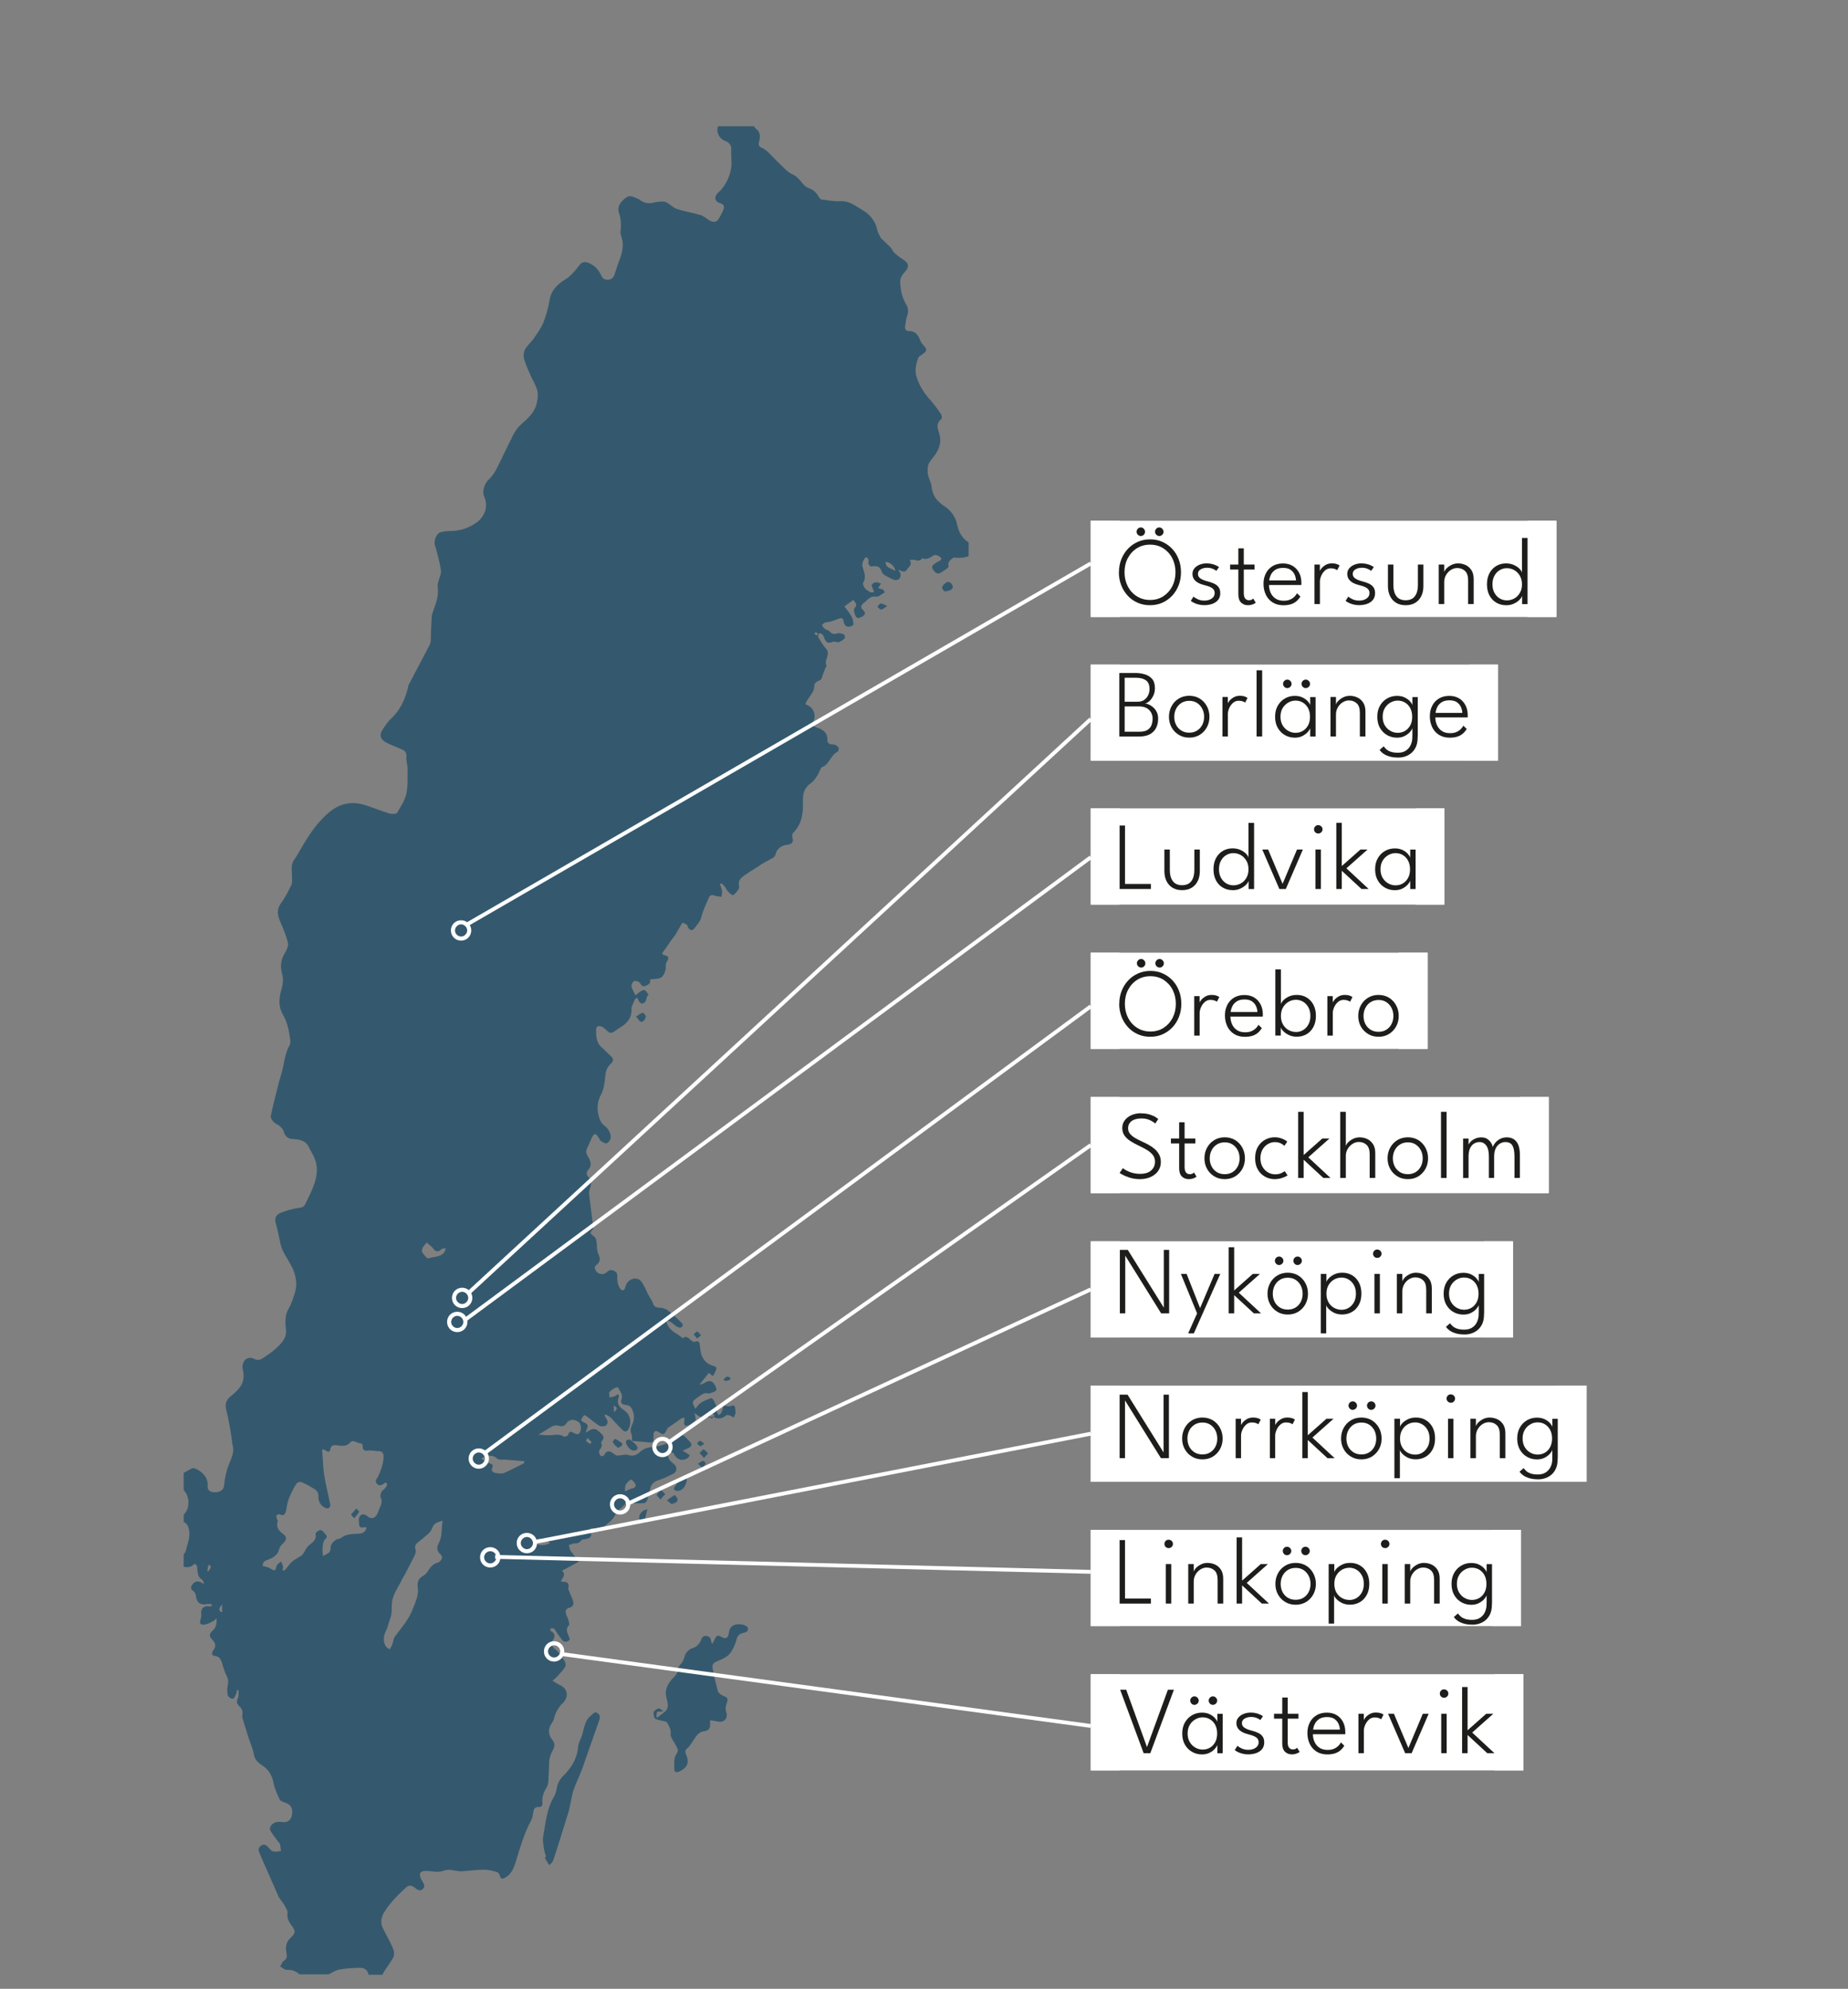 <?xml version="1.0" encoding="UTF-8"?>
<svg xmlns="http://www.w3.org/2000/svg" xmlns:xlink="http://www.w3.org/1999/xlink" id="Layer_1" data-name="Layer 1" viewBox="0 0 962.564 1035.62">
  <rect x="0" y="0" width="962.564" height="1035.62" fill="#808080" stroke="none"/>
  <defs>
    <style>
      .cls-1 {
        clip-path: url(#clippath);
      }

      .cls-2, .cls-3 {
        fill: none;
      }

      .cls-2, .cls-4, .cls-5, .cls-6 {
        stroke-width: 0px;
      }

      .cls-7 {
        clip-path: url(#clippath-1);
      }

      .cls-8 {
        clip-path: url(#clippath-4);
      }

      .cls-9 {
        clip-path: url(#clippath-3);
      }

      .cls-10 {
        clip-path: url(#clippath-2);
      }

      .cls-11 {
        clip-path: url(#clippath-7);
      }

      .cls-12 {
        clip-path: url(#clippath-8);
      }

      .cls-13 {
        clip-path: url(#clippath-6);
      }

      .cls-14 {
        clip-path: url(#clippath-5);
      }

      .cls-3 {
        stroke: #fff;
        stroke-miterlimit: 10;
        stroke-width: 2px;
      }

      .cls-4 {
        fill: #34596e;
      }

      .cls-5 {
        fill: #1d1d1b;
      }

      .cls-6 {
        fill: #fff;
      }
    </style>
    <clipPath id="clippath">
      <rect class="cls-2" x="95.663" y="65.74" width="729.928" height="963.836"></rect>
    </clipPath>
    <clipPath id="clippath-1">
      <rect class="cls-2" x="95.663" y="65.74" width="729.928" height="963.836"></rect>
    </clipPath>
    <clipPath id="clippath-2">
      <rect class="cls-2" x="95.663" y="65.74" width="729.928" height="963.836"></rect>
    </clipPath>
    <clipPath id="clippath-3">
      <rect class="cls-2" x="95.663" y="65.74" width="729.928" height="963.836"></rect>
    </clipPath>
    <clipPath id="clippath-4">
      <rect class="cls-2" x="95.663" y="65.74" width="729.928" height="963.836"></rect>
    </clipPath>
    <clipPath id="clippath-5">
      <rect class="cls-2" x="95.663" y="65.74" width="729.928" height="963.836"></rect>
    </clipPath>
    <clipPath id="clippath-6">
      <rect class="cls-2" x="95.663" y="65.74" width="729.928" height="963.836"></rect>
    </clipPath>
    <clipPath id="clippath-7">
      <rect class="cls-2" x="232.635" width="729.928" height="963.836"></rect>
    </clipPath>
    <clipPath id="clippath-8">
      <rect class="cls-2" y="71.784" width="729.928" height="963.836"></rect>
    </clipPath>
  </defs>
  <g class="cls-1">
    <path class="cls-4" d="m490.74,306.222c.212.848.848,1.484,1.272,1.696,2.545,0,4.665-1.272,4.241-2.545-.212-1.06-1.06-2.121-2.121-2.333-1.272-.212-3.605,1.909-3.393,3.181m-33.718,9.755c.636.424,1.272,1.484,1.909,1.484.848-.212,1.696-.848,3.181-1.909-1.484-.636-2.333-1.272-3.181-1.272s-1.484,1.06-1.909,1.696m-116.424,575.333c-.424.848,0,3.181.636,3.605,1.484.848,3.605,1.06,5.938,1.696,1.06,1.696,2.545,3.817,2.121,6.786,0,.636.424,1.272.636,1.909,1.06,1.696,2.121,3.393,2.969,5.302.212.636.212,1.484-.212,2.121-1.909,2.545-1.484,5.514-1.484,8.271,0,1.909,1.06,2.121,2.545,1.484,4.241-1.909,5.514-4.665,3.605-8.907-.848-1.696-.212-2.545,1.06-3.605.848-.636,1.272-1.696,1.909-2.545,1.909-2.333,2.757-5.514,6.574-5.938,1.909-.212,3.181-1.484,2.969-3.605v-2.121c1.484.212,2.545.424,3.817.636,3.181.848,5.726-1.484,4.665-4.665-.636-1.909-.424-3.181.212-4.878.848-2.333.424-2.969-1.909-3.817-1.06-.424-2.545-1.484-2.757-2.545-1.06-3.817-1.909-7.846-2.757-11.876-.424-2.121.848-2.969,2.969-3.817s4.453-1.909,5.938-3.605c1.696-2.121,2.969-4.878,3.605-7.634.636-1.909,1.484-2.757,3.181-3.181.848-.212,1.696-.424,2.333-.848.424-.424.636-1.696.212-2.121-.848-1.484-4.878-2.121-6.786-1.272-1.909.636-2.757,2.333-2.969,4.241-.212,2.545-1.696,3.393-4.029,1.909-1.696-1.06-2.545-.424-3.181,1.06-.424.848-.848,1.484-1.272,2.545-.424-.424-.636-.636-.636-.848-.212-1.696-.636-2.969-2.545-3.181s-2.545,1.272-2.969,2.545c-1.06,2.121-2.545,3.393-4.878,4.029-1.06.424-2.121,1.484-2.757,2.333-.848,1.272-.848,2.757-1.696,4.241-.636,1.272-2.333,2.545-2.333,3.605,0,3.181-2.545,4.665-4.029,6.574-1.696,2.333-2.969,4.878-2.333,8.058.424,2.545,1.909,5.302-.212,7.634-1.272,1.272-2.969,2.333-4.241,3.393-.212,0-.424-.212-.636-.212.212-.848,0-2.121.424-2.545.636-.424,1.696-.212,3.393-.424-1.06-.636-1.909-1.484-2.545-1.484-.424,0-1.909.636-2.545,1.696m24.175-138.267c.424,0,1.06-.636,2.121-1.272-1.06-.636-1.696-1.484-2.333-1.484-.424,0-1.06.848-1.484,1.272.424.636,1.06,1.272,1.696,1.484m1.484,7.634c-1.06.212-1.909,1.06-2.757,1.484.636.636,1.272,1.272,2.333,2.121.848-.848,1.484-1.484,1.696-2.121.212-.212-.848-1.484-1.272-1.484m.212-5.938c-.424-.212-1.272,1.272-2.121,1.909.636.636,1.484,1.484,2.333,2.545.848-1.06,1.484-1.696,2.121-2.333-.636-.636-1.484-1.696-2.333-2.121m-15.057,19.51c-.848,1.272,0,1.909,1.06,2.121,2.545,0,4.029-1.272,5.09-4.665.212-.636,0-1.484.212-2.333-.848.212-2.121,0-2.757.424-1.272,1.272-2.545,2.757-3.605,4.453m0,4.241c-1.484.848-2.757,1.909-4.029,2.757.848.636,1.484,1.272,2.333,1.909,1.909-.424,3.393-.848,3.181-2.757-.212-.636-1.484-1.909-1.484-1.909m-7.422,2.333c1.06-1.272,1.909-2.121,2.545-2.757-.848-.636-1.696-2.121-2.333-1.909-.848.212-1.696,1.484-2.121,2.333-.212.212,1.06,1.06,1.909,2.333m-11.027,10.179c.212.636.636,1.272,1.272,1.484.424,0,1.484-.424,1.484-.848.636-1.696.848-3.605,1.484-5.726-2.969.424-4.665,2.969-4.241,5.09m-50.047,165.411c-.424,1.909.212,4.241.424,6.362.212,1.272.636,2.757,1.06,4.029-.141,0-.283.071-.424.212v.848c.636,1.06,1.272,2.121,2.121,3.393.848-.848,1.909-1.696,2.121-2.757,2.757-8.271,5.302-16.541,7.846-24.812,1.06-3.605,1.484-7.634,2.545-11.239,1.272-3.817,3.181-7.422,4.665-11.451,2.969-8.271,5.726-16.541,8.695-24.812.636-1.484.848-2.969-.636-4.029-1.696-1.272-2.545.424-3.605,1.272-3.817,2.969-3.393,8.058-5.302,12.088-.636,1.272-1.06,2.545-1.272,3.817-.424,6.15-3.393,11.027-7.634,15.269-1.909,1.909-3.181,4.029-3.605,6.998-.212,1.484-.848,2.969-1.484,4.241-3.605,5.938-4.241,13.36-5.514,20.57m-98.398-165.835c.848-1.06,1.909-2.121,2.545-3.393.212-.212-1.06-1.06-1.484-1.696-.848,1.06-1.696,1.909-2.757,3.181.636.848,1.06,1.272,1.696,1.909m281.834-493.264c-2.121-1.484-5.09-1.484-5.09-4.665,1.909-.212,4.878,2.121,5.09,4.665m-39.868,33.506l-.424.636c-.636-.424-1.272-1.06-1.909-1.484l.848-.848c.424.424,1.06,1.06,1.484,1.696m-124.482,415.224c-.848,1.272-2.121.636-2.969.212-1.484-.848-2.545-1.272-3.181,1.06-.212.424-1.909,1.06-2.333.636-2.121-1.272-4.029-.848-6.362-.636s-4.665-.212-6.786-.212c2.121-1.272,4.029-2.333,5.938-3.605,1.484-.848,2.757-1.696,4.665-1.06,1.484.424,2.969.424,4.029-1.272,1.272-2.121,4.029-2.333,6.15-.848,1.484.636,1.909,4.029.848,5.726m-15.481,57.47c-2.969,1.484-6.15,1.484-8.271-.212,1.272-2.969,4.878-2.757,8.271.212m-13.572-41.565c-3.393,1.696-6.998,3.605-10.391,5.09-1.272.424-2.969.212-4.241,0s-2.757-.848-1.909-2.757c.636-1.484,0-1.909-1.484-2.333s-2.757-1.484-4.241-2.333c1.909-1.909,6.15-2.121,7.846-.424,1.272,1.272,2.545.848,4.029.848,3.605.212,6.998.636,10.603.848-.212.424-.212.848-.212,1.06m-40.717-111.97c-.212.636-.424,1.484-.848,2.121-2.121,2.757-5.514,2.121-8.271,3.181-.636.212-2.333-1.909-3.181-3.181-.424-.424,0-1.696.212-2.333.424-.848,1.272-1.696,2.121-2.757,1.272,1.272,2.545,1.909,3.393,3.181,1.484,1.909,2.757,1.696,4.453.212.424-.424,1.484-.212,2.121-.424m-14.208,152.899c1.696-1.272,3.393-2.757,5.09-4.241.848-.848,1.696-1.909,2.121-3.181.848-2.333,2.545-2.757,5.302-3.605-.636,4.029-.212,8.058-1.696,11.027-1.484,2.969-1.696,4.453.848,6.786,1.272,1.06.212,3.393-1.696,4.029-2.333.636-3.605,2.121-4.878,4.029-.636,1.06-1.484,2.121-2.545,2.757-2.545,1.272-3.393,3.393-2.969,6.15.636,4.453-1.484,8.058-2.969,12.088-2.121,5.09-5.514,8.907-8.695,13.148-1.06,1.272-1.06,3.181-1.696,4.665-.424.848-.848,1.696-1.272,2.333-.636-.424-1.484-.848-1.909-1.484-1.696-2.333-1.272-5.726,0-8.271,1.06-1.909,1.272-4.029,2.121-6.15,1.272-2.969.636-6.15,1.06-9.119.636-3.605,2.757-6.786,4.453-9.967.636-1.484,1.484-2.757,2.333-4.241,1.696-3.181,3.181-6.362,4.878-9.543.424-.848.848-2.121.636-2.969-.848-1.909,0-3.181,1.484-4.241m-17.601-27.78c-.424.636-1.484,1.06-1.696,1.696-.424.848-.848,2.121-.424,2.969.636,1.484.636,2.757,0,4.241-.848,1.696-1.272,3.393-2.121,4.878-1.272,2.121-3.393,2.121-5.09.424-.424-.636-1.909-.848-2.545-.636-2.333,1.06-1.484,3.393-1.484,5.302.212,1.696,1.484,1.484,2.757,1.272.424,0,.636,0,1.06.212-.424,2.121-1.909,3.181-4.241,3.181-2.969.212-6.15,0-8.907,2.121-.636.636-1.909.424-2.757,1.06-1.484,1.06-2.969,2.333-2.757,4.665,0,.636-.424,1.696-1.06,2.121-.848.636-1.909,1.06-2.969,1.696,0-1.06-.212-2.121-.212-3.181.212-2.333,0-4.665,2.121-6.362.212-.212,0-1.484-.424-1.696-1.06-.848-1.696-2.969-3.605-2.121-.848.424-1.909,1.484-1.696,1.909.636,3.393-1.909,4.453-3.817,6.15-.848.848-1.484,2.121-2.121,3.181-.424.636-.848,1.484-1.484,1.909-1.696,1.06-3.393,1.909-4.878,3.181-1.06.848-1.696,1.909-2.545,2.969-.424.636-1.06,1.06-1.696,1.696-.212-.212-.424-.212-.636-.424,0-.636.424-1.272.212-1.909-.212-.848-.636-1.696-1.06-2.545-.636.636-1.484,1.272-2.121,1.909-.212.212,0,.424-.212.636-.636,2.545-.848,2.545-2.969,1.272-1.272-.848-2.757-1.06-4.241-1.484,0-1.272.424-2.333,2.121-2.969,2.969-1.06,5.726-2.333,6.574-5.938.212-1.272,1.484-2.333,2.545-3.393,1.272-1.484,1.272-2.757-.212-4.029-2.333-1.696-4.241-3.605-3.181-6.786.212-.424-.424-.848-.424-1.484-.212-.636-.424-1.484-.212-1.696.424-.424,1.484-.848,1.909-.424,1.909.848,2.545-.212,2.969-1.484.424-1.484.424-2.969.848-4.453.424-1.696,1.06-3.393,1.909-5.09.636-1.484,1.484-2.969,2.333-4.453s2.121-1.909,3.817-1.06c1.909.848,3.817,1.909,5.514,2.969,1.484.848,2.757,2.121,2.545,4.241-.212,2.545,1.484,5.09,3.817,5.938,1.484.636,2.545-.424,2.333-1.909-1.06-5.09-2.333-10.391-3.181-15.481-.636-4.241-.636-8.695-1.06-12.936.212,0,.636-.212.848-.212.424.212,1.06.636,1.484.848,1.06.636,1.696.424,1.909-.848.424-2.333,1.909-2.333,3.605-2.121,2.545.424,5.09.636,6.998-1.696.424-.424,1.06-.636,1.696-.424,1.06.212,2.121.848,3.181,1.06,1.909.212,1.272,1.484,1.484,2.545.424,1.272,1.272,1.484,2.545,1.272.848-.212,1.696,0,2.545,0,1.06,0,2.121.424,3.181.212,1.484,0,2.545,1.06,2.545,2.545,0,3.817-1.272,7.21-2.757,10.603-.636,1.272-2.121,2.333-.636,4.029,1.06,1.06,2.333.848,4.453-.848,1.484,1.06.424,2.121-.424,3.181m-84.614,64.256h-.848c-1.06-1.06-1.06-2.121.848-3.817-.212,1.696-.212,2.757,0,3.817m-5.938-23.327c-.424.848-.848,1.696-1.484,2.333-.212,0-.212-.212-.424-.212.212-.848.212-1.696.424-2.545,0-.424.636-.636.848-.848.212.636.636,1.06.636,1.272m195.312-65.74s.636-1.06.848-1.484c.636.636,1.484,1.484,2.121,2.121-.212.212-.636.636-.848,1.06-.636-.636-1.484-1.06-2.121-1.696m20.358,26.296c0-1.06,0-2.121.212-2.969.212-.636.636-1.272,1.272-1.909s1.909-1.484,1.909-1.272c.848.848,1.909,1.696,2.121,2.757s-.636,1.696-1.909,1.909c-1.06.212-1.909.848-3.605,1.484m-5.938-44.746c2.121,1.272,2.121,1.696.212,3.605,0-1.272,0-2.333-.212-3.605m50.259,5.514c0-.636.636-1.272.848-1.696.424.424.848.848,1.484,1.484-.636.636-1.06,1.06-1.484,1.696-.424-.636-1.06-1.06-.848-1.484m134.661-447.67v-7.21c-3.393-2.121-5.09-5.302-5.938-9.119-.848-4.029-2.969-7.21-6.362-9.543-1.06-.636-2.121-1.484-2.969-2.333-2.545-2.121-3.605-4.878-4.029-8.059-.212-2.121-1.484-4.241-1.909-6.362-.212-1.696-.212-3.605.212-5.09.636-1.696,2.121-3.181,3.181-4.665,2.545-3.393,3.817-7.21,2.545-11.451-.848-2.545-1.909-5.302,1.06-7.634.424-.424.212-2.333-.424-2.969-1.909-2.757-3.817-5.302-5.938-7.634-2.969-3.393-5.302-7.21-6.574-11.451-1.06-3.393-.212-6.574.848-9.755.424-.848,1.696-1.484,2.545-2.121,2.121-1.484,2.121-2.545.424-4.241-.848-.848-1.696-2.121-2.121-3.393-1.06-2.545-2.545-4.241-5.514-4.241-1.484,0-2.333-.848-2.121-2.333.212-1.696.424-3.393.848-4.878.848-2.333,1.06-4.241-.212-6.574-2.333-3.817-3.181-8.059-3.181-12.3,0-1.696,1.272-3.605,2.545-4.878,1.909-2.121,2.121-4.029-.212-5.726-1.696-1.272-3.605-2.333-5.09-3.817-1.06-.848-1.484-2.333-2.545-3.393-1.272-1.272-2.545-2.333-3.817-3.605-.424-.424-1.06-.848-1.272-1.484-.636-1.272-1.484-2.757-1.696-4.241-1.06-4.453-4.029-7.846-7.846-9.967-3.393-1.909-6.574-4.665-11.027-4.453-3.181.212-6.574-.424-9.755-.848-.636,0-1.484-.848-1.909-1.696-1.272-2.333-2.969-3.605-5.514-4.453-1.06-.424-2.121-1.484-2.969-2.545-1.484-1.909-2.969-3.605-5.514-4.665-1.696-.848-3.181-2.333-4.665-3.817-2.545-2.333-4.878-4.878-7.422-7.422-1.06-.848-2.121-1.909-3.393-2.333-1.484-.636-1.909-1.696-1.484-2.969.848-2.969.848-5.514-2.121-7.422-.212-.212-.212-.636-.424-1.06h-18.662c-1.272,2.757.212,6.574,3.605,7.846,2.545,1.06,3.393,2.545,3.181,5.09-.212,2.969.424,5.726,0,8.695-.636,4.241-2.333,8.271-5.302,11.664-.636.848-1.484,1.272-2.121,2.121-1.696,2.121-.848,4.241,1.696,4.878,1.696.424,2.333,1.696,1.696,3.181-.636,1.696-1.484,3.181-2.333,4.665-1.06,1.909-2.545,2.333-4.665,1.272-1.272-.636-2.333-1.696-3.605-2.333-.636-.424-1.272-.636-2.121-.848-3.817-1.06-7.846-1.696-11.664-2.969-1.696-.636-3.181-2.121-4.878-3.181-.848-.424-1.696-.848-2.757-.636-1.696,0-3.393.212-4.878.636-2.757.636-4.878-.212-6.998-1.696-.212-.212-.424-.424-.848-.424-1.909-.848-4.029-2.121-5.938-.636-2.545,1.909-4.878,4.241-3.817,7.846,1.06,3.181,1.272,6.362.848,9.755-.212,1.696.848,3.393,1.06,5.302.424,3.817-.636,7.422-2.121,11.027-.848,2.121-1.484,4.665-2.333,6.786-.636,1.484-1.909,2.121-3.393,2.121s-2.545-.636-3.181-2.121c-1.484-3.393-4.029-5.938-7.634-6.998-.848-.212-2.121,0-2.757.424-1.484,1.272-2.333,2.969-3.605,4.241-1.484,1.696-3.181,3.393-5.09,4.453-4.453,2.757-7.422,6.15-8.059,11.451-.636,3.605-1.696,7.21-2.969,10.603-1.272,2.969-3.181,5.726-5.09,8.483-1.272,1.909-3.393,3.605-4.453,5.514-.848,1.484-1.06,3.605-.636,5.09.848,2.969,2.121,5.726,3.393,8.695,1.272,2.757,2.969,5.302,3.605,8.271.424,2.333,0,4.878-.636,7.21-1.272,4.029-4.453,6.998-7.634,9.755-1.696,1.484-3.181,3.393-4.241,5.514-3.181,6.15-5.938,12.3-9.119,18.45-1.06,2.121-2.757,4.029-4.453,5.726-1.696,1.909-2.757,5.726-1.696,8.059,2.333,5.09.424,10.603-4.241,13.784-4.241,2.969-8.695,4.241-13.784,4.241-1.484,0-3.181.212-4.665.636-2.121.424-3.605,4.453-2.969,6.574,1.272,4.453,2.545,8.907,3.181,13.36.212,1.696-.848,3.605-1.272,5.514-.212.848-.636,1.909-.424,2.969.636,4.665-1.06,8.907-2.545,13.148-.424,1.06-.636,2.121-.636,3.393-.212,3.817-.424,7.634-.424,11.451,0,.636-.212,1.272-.424,1.909-3.605,6.998-7.422,13.996-11.027,20.994-.212.424-.424,1.06-.424,1.696-1.484,5.514-3.605,10.815-7.846,15.057-2.121,1.909-3.817,4.241-5.302,6.574-1.909,2.757-1.272,5.302,1.696,6.786,2.333,1.272,4.878,2.121,7.21,3.181,3.181,1.272,3.605,1.909,3.393,5.514,0,1.484.636,3.181.636,4.665,0,4.453.212,9.119-.636,13.36-.848,3.605-2.969,6.786-4.878,9.967-.424.636-2.545.636-3.605.424-4.241-1.272-8.483-2.969-12.936-4.453-8.059-2.545-14.633-.424-20.57,5.302-5.726,5.302-9.755,11.876-13.572,18.45-.848,1.484-1.696,2.969-2.545,4.241-2.333,2.757-1.484,5.938-1.484,9.119,0,1.484.212,3.181-.212,4.241-1.696,3.605-3.605,7.21-5.938,10.391-2.121,3.393-1.06,6.362.212,9.331,1.484,3.393,2.969,6.998,3.817,10.603.424,1.696-.636,3.817-1.696,5.514-2.121,3.605-2.333,6.998-1.272,11.027.636,2.121.424,4.878-.212,6.998-1.272,4.665-2.121,8.907.424,13.572,2.545,4.241,3.393,8.907,4.029,13.784,0,.636,0,1.696-.212,2.121-1.909,3.393-2.757,6.998-3.393,10.815-.636,3.817-2.121,7.422-2.969,11.239-1.272,5.09-2.545,9.967-3.605,15.057-.212,1.06.848,2.545,1.696,3.393s2.333,1.272,3.181,2.121,1.696,1.696,1.909,2.757c.636,2.545,2.333,3.817,5.09,3.817,3.181.212,6.362.848,7.846,4.029,1.484,2.969,3.605,5.938,4.029,9.331.636,2.969,0,6.362-.848,9.331-1.272,3.817-3.181,7.422-4.878,11.027-.636,1.484-1.484,1.909-3.393,2.121-3.393.424-6.786,1.484-9.967,2.757-1.909.848-2.757,2.757-2.121,5.09,1.06,3.605,1.696,7.422,2.545,11.027.848,3.817,3.181,6.786,4.878,9.967,2.757,4.665,4.241,9.967,2.545,15.481-.848,2.757-1.696,5.514-3.181,8.058-1.909,3.181-1.909,6.998-1.484,10.603.636,4.241-1.696,6.998-4.453,9.543-2.121,2.121-4.665,3.817-7.21,5.514-1.484,1.06-2.969,1.484-4.665.636-1.909-1.06-3.817-.636-5.09.636-.848,1.06-1.484,3.181-1.06,4.453.848,3.817.636,7.21-1.909,10.179-1.272,1.484-2.757,2.969-4.453,4.241-2.545,2.121-2.969,4.241-2.121,7.422,1.272,4.665,1.909,9.543,2.757,14.42.212,1.484.212,2.757.636,4.241.636,2.969-.636,5.726-1.696,8.271-1.696,4.029-2.545,8.058-2.969,12.3-.212,2.121-2.545,3.605-5.514,3.181-2.121-.212-3.181-1.272-2.969-3.605.212-4.453-3.605-7.846-7.21-8.907-.636-.212-1.909.636-2.757,1.06s-1.696,1.06-2.757,1.484v8.695c3.817,3.605,3.393,10.391,0,13.148v3.605c1.909.636,2.545,2.121,2.969,4.029.848,4.029-.848,7.422-1.696,11.239-.212.636-.848,1.272-1.272,2.121v5.938c1.909.424,3.605.424,5.09-.848,1.272-1.06,1.696-.424,2.121.848.212.636,0,1.272.212,2.121.212,1.696.424,3.393,2.121,4.453.848.424,1.06,1.696,1.272,2.545-2.545-1.909-4.453-1.909-5.938,0-1.06,1.272-1.272,2.545.424,3.605.636.424,1.272,1.696,1.272,2.545.424,3.393,2.333,4.878,5.726,4.241.848-.212,1.696,0,2.545,0v1.06c-.636,0-1.484.212-2.121,0-2.121-.212-3.605,1.484-3.393,3.605.212,1.06,0,2.121-.212,2.969-.848,2.333-.212,3.393,2.121,2.969,1.484-.212,2.969-1.06,4.241-1.696.636-.212,1.06-.848,1.909-1.484,0,2.757-.212,4.878-2.333,6.574-1.696,1.484-1.484,3.181.212,4.665,1.696,1.697,1.838,3.464.424,5.302-1.06,1.272-.848,2.969.636,2.969,3.605.424,3.605,3.393,4.453,5.726.636,1.696,1.06,3.393,1.909,4.878,1.272,2.333.424,4.453.212,6.786,0,1.06,0,2.545.424,3.393s1.696,1.696,2.545,1.484c.636,0,1.272-1.484,1.696-2.545.212-.636.424-1.272.424-1.909.212,0,.636,0,.848.212-.212,1.272.212,2.969-.424,4.029-.848,1.696-.424,2.969.636,4.029,1.484,1.272,2.121,2.757,1.696,4.878-.212.848.212,1.696.424,2.545,1.06,3.181,1.909,6.362,2.969,9.543.848,2.545,2.121,5.302,2.545,7.846.424,2.969,2.121,4.665,4.453,6.15,2.969,1.909,4.878,4.665,5.726,8.483.636,3.181,1.909,6.362,3.393,9.331.424.848,2.121,1.272,3.181,1.696,2.545.848,3.817,2.969,3.181,6.362-.424,2.545-2.333,4.029-5.09,3.605-1.909-.212-3.817-.212-5.302,1.272-1.06,1.06-1.484,2.333-.636,3.605,1.272,1.909,2.545,3.605,3.817,5.302.424.636,1.06,1.06,1.06,1.696.212,1.06.212,2.121.424,3.181-1.272.212-2.757.636-4.029.212-1.06-.212-1.909-1.484-2.757-2.333-1.06-1.06-2.121-1.696-3.605-.636s-1.484,2.333-.848,3.605c1.484,3.817,3.181,7.422,4.878,11.239s3.393,7.846,5.09,11.664c.848,1.696,2.333,2.969,3.181,4.665.636,1.272,1.696,2.757,1.484,4.029-.212,2.333.424,4.029,1.696,5.726,2.757,3.817,2.757,4.241-.424,7.422-2.333,2.333-2.333,5.302-1.696,8.058.212,1.696,0,2.545-1.484,3.605-.848.424-1.272,1.909-1.909,2.969,1.272.636,2.333,1.696,3.605,1.696,2.545-.212,4.665.848,6.574,2.333h15.057c1.909-.848,3.817-2.333,5.938-2.545,3.605-.636,7.21-.848,10.603-.848,2.333,0,3.817,1.272,4.241,3.605h7.21c.424-.636.636-1.272,1.06-1.909,1.484-2.333,3.393-4.665,4.665-7.21.636-1.272.424-3.393-.212-4.665-1.484-3.605-3.605-6.998-5.302-10.603-1.272-2.545-.848-5.09.424-7.634,3.181-5.302,7.422-9.543,11.876-13.572,1.272-1.06,2.545-1.06,4.029,0,1.272.848,2.757,2.545,4.453,1.06s.424-3.181-.424-4.665c-.212-.424-.424-.636-.636-1.06-.212-1.06-.636-2.333,0-2.969.424-.636,1.909-.848,2.757-.848,2.969,0,6.15,1.06,8.907,0,3.181-1.272,5.938,0,8.907.212h.636c4.029-.212,7.846-.848,11.876-.848,2.333,0,4.665.636,6.786,1.272.636.212,1.272,1.272,1.484,2.121.636,1.696,1.272,1.484,2.545.848,3.181-1.696,4.453-4.665,5.514-7.846,2.333-7.634,4.453-15.269,8.271-22.267.636-1.272.848-2.969,1.06-4.453s1.06-2.333,2.545-2.333c1.696.212,2.333-.848,2.121-2.333-.212-2.757.636-5.302,2.121-7.634.848-1.272,1.06-2.969,1.06-4.453.212-3.181.212-6.574.424-9.755.212-1.696.848-3.605,1.696-5.09,1.06-1.909,1.484-3.605,0-5.514-2.333-2.969-2.545-5.938-.212-9.119.424-.636.848-1.484,1.06-2.333.636-3.181,2.333-5.726,4.665-8.058,3.181-3.393,2.333-7.422-1.909-9.331h-.212c-1.06-.636-2.333-1.484-3.393-2.121,1.06-.848,1.909-1.696,2.757-2.545,1.272-1.484,2.757-2.969,3.817-4.665.424-.636.212-2.121-.212-2.969-1.484-2.121-2.969-4.665-4.878-6.15-1.909-1.484-2.545-2.969-1.272-4.878,1.484-2.121.848-3.605-1.06-4.665-.212,0-.212-.212-.212-.424s0-.212-.212-.636c1.484-.848,2.333-.212,2.969,1.06.848,1.484,2.121,2.969,3.181,4.453.848,1.272,2.121,1.484,3.393.636,1.484-.848.212-1.696,0-2.757-.636-1.696-1.484-3.393.212-5.302.424-.424,0-1.909-.212-2.757-.212-1.06-1.06-2.121-1.272-3.393-.424-1.484,0-2.545,1.696-2.969,2.121-.424,2.545-2.121,1.909-3.817-.424-1.484-1.272-2.969-1.909-4.665-.212-.636-.636-1.272-.424-1.909.424-2.333-.424-3.181-2.757-3.181-.424,0-.636-.212-1.272-.212,1.06-1.909,2.969-3.605.636-5.514,2.969-1.484,5.514-2.969,8.271-4.453.212-.212.424-.424.424-.636-1.484-1.696-2.757-3.393-4.029-5.09-.636-.848-.848-2.121-1.06-3.181.848-.212,1.909-.848,2.757-.848,1.484,0,2.757-.212,3.817-1.696.212-.212.848-.424,1.06-.424,4.029-.424,4.665-1.484,3.605-5.726.848,0,1.484-.212,2.121,0,1.696.636,3.181.424,4.453-.636,2.757-2.121,5.726-4.029,6.786-7.634,0-.424.636-.636.848-.848,1.484-1.272,2.969-2.545,4.453-4.029,2.969,0,6.15.212,9.331,0,.636,0,1.484-1.06,1.696-1.909.636-2.121,1.06-4.241,1.696-6.362.636-1.909,1.909-2.969,3.817-3.605,2.757-.848,5.302-2.121,7.846-3.393,2.333-1.06,2.333-3.817,0-5.514-1.484-1.06-2.545-2.333-2.545-4.241,0-.636.424-1.272.636-1.909.636.212,1.484.636,2.121.848.212.212.424.424.424.848,1.696,2.757,4.029,3.393,6.786,1.909.424-.212.848-.848,1.272-1.484-.424-.424-.848-.848-1.272-1.06-.636-.424-1.272-.636-2.333-1.484,1.272-.636,1.909-.848,2.757-1.272,1.909-.848,2.333-1.909.848-3.393-1.06-1.272-2.121-2.333-3.393-3.393-.212-.212-1.484,0-1.696.212-.636,1.484-1.696,1.909-3.181,2.333-1.272.212-2.121,1.272-3.393,1.696-2.333.848-4.878,1.696-7.422,1.909-2.757.212-5.09.848-6.998,2.757s-4.241,2.121-6.574,1.272c-.848-.212-1.909.212-2.757.212s-1.909.424-2.545.212c-.848-.212-1.484-.848-2.121-1.272-1.696-1.272-3.181-1.272-4.241.636-.636,1.272-1.909,1.272-2.545.212-.424-.636-.424-1.909-.212-2.333.848-1.06,1.696-2.121,1.06-3.605-.212-.212,0-.848.212-1.06,2.121-2.545,0-3.605-1.484-5.09-1.909-1.909-3.605-1.484-5.514-.212-.212.212-.636.424-1.484.848.424-.848.424-1.272.636-1.696.848-1.909.636-2.757-1.272-3.605-.636-.212-1.696-1.06-1.696-1.272.424-.848.848-1.909,1.696-2.545.212-.212,1.272.636,1.909,1.06,1.909,1.484,3.817,3.181,5.938,4.453.848.424,2.333.424,3.181,0,1.272-.848,1.484-2.333.424-3.817-.212-.424-.636-1.06-.848-1.484.212-.212.212-.424.424-.636,1.06.636,2.121,1.06,2.969,1.909,2.121,2.333,4.241,4.665,6.574,6.786.212.212,1.484.212,1.696,0,2.757-3.181,2.121-8.483-1.484-10.815-2.969-1.909-4.029-3.817-2.757-7.21v-.424c0-.212-.212-.212-.424-.848-.636.424-1.272,1.06-2.121,1.272-.636.212-1.484.424-2.333.424,0-1.06-.424-2.333,0-2.757.848-1.06,2.121-1.696,3.393-2.333.424-.212,1.272,0,1.272.424.848,1.696,2.333,3.181,1.696,5.302-.848,2.333,0,3.181,2.333,3.393,2.757.212,3.393,2.757,3.817,4.453s.212,3.817-.636,5.514c-.848,1.909-1.272,3.393-.424,5.302.424,1.06.212,2.121.212,3.393,2.969.212,6.15.636,9.119.848,1.484.212,2.333-.636,2.121-2.121v-2.121c.212-1.696,1.06-2.121,2.545-1.272,2.757,1.696,2.969,1.696,4.453-1.272.212-.424.424-.848.848-1.06,2.121-1.484,4.241-2.969,6.362-4.453.424-.424,1.06-.424,1.696-.636.212.212.212.424.212.424.212,1.272-1.06,3.605,1.06,3.817,1.484,0,3.181-1.696,4.665-2.757.212-.212,0-1.06,0-1.484,0-.636-.212-1.272-.424-2.545,2.969,3.181,5.938,2.757,9.119,2.121.424-.212,1.06.212,1.484.424,2.121.848,4.029.424,5.938-1.272.424-.212,1.272,0,1.909.212.636.212,1.272.636,1.909,1.06.212-.636.636-1.272.848-1.909.212-.636,0-1.484,0-2.333-.212-2.333-.636-2.333-2.757-1.696-.848.212-1.909-.212-3.393-.424-.212.848-.424,2.333-1.06,3.605-.212.636-.848,1.06-1.484,1.484-.212-.636-.848-1.06-.848-1.696.424-2.333-.848-4.029-1.696-5.938-.636-1.272-1.484-1.484-2.545-.848-1.272.636-2.757,1.06-4.029,1.909s-2.121,2.121-2.969,3.181c-.424-.848-1.06-1.696-1.272-2.757-.212-.636.212-1.484.848-1.909,1.272-1.06,2.757-2.121,4.241-2.969.636-.424,1.484-.424,2.121-.424.424,0,.848.212,1.06.212,1.272-.424,3.181-.848,3.817-1.696.424-.636-.424-2.545-1.272-3.605-.848-1.272-2.333-1.484-3.817-.848-1.06.636-2.121,1.272-3.605,1.484,1.484-1.909,3.181-4.029,4.878-6.15l-.212-.212h.212v.212c.636.636,1.272,1.06,2.121,1.696.636-1.272,1.484-2.333,1.696-3.605.424-1.484-1.06-1.484-2.121-1.909-2.969-1.06-4.878-3.181-5.726-6.15-.424-1.272-.424-2.757-.636-4.029-.212-1.484-.212-3.181-2.757-2.121-.424.212-1.272-.424-1.909-.848-1.272-1.272-2.757-2.545-4.241-1.06-1.484-1.06-2.757-2.121-4.241-2.969-2.333-1.484-3.817-3.393-4.453-6.15,1.909,0,2.969,1.06,4.241,2.121.848.636,1.909,1.484,2.969,1.484,1.272,0,1.909-1.484,1.06-2.333-2.545-2.333-4.878-4.878-7.634-6.786-1.06-.848-2.969-1.272-4.453-1.272-1.484-.212-2.333-.424-2.969-2.121-.636-1.909-1.909-3.393-2.757-5.09-.848-1.909-1.696-3.817-2.757-5.514-.424-.848-1.272-1.696-2.121-2.121-2.969-1.06-6.15.848-6.786,4.029-.424,1.909-1.696,2.333-2.757.848s-1.484-3.605-1.484-5.514c0-1.484.212-2.757-1.484-3.605-1.484-.848-2.757-.636-4.029.636-2.121,1.909-5.514.848-6.15-2.121-.212-.636.424-1.484,1.06-1.909,1.909-1.484,1.696-3.181.848-5.302-.636-1.272-.848-2.757-.848-4.241-.212-2.333,0-4.453-2.333-5.726-1.06-.636-1.272-1.484-.212-2.545.424-.424.636-1.06.636-1.484-.636-5.726-1.484-11.451-2.121-17.177-.212-1.272.212-2.545.636-3.817.636-1.909.424-3.605-.848-5.09-1.272-1.272-1.484-2.545-.212-4.029,2.333-2.545.848-5.09-.424-7.21-.848-1.484-.848-2.545-.212-4.029,1.06-1.909,1.696-4.029,2.757-5.938.212-.636,1.06-1.484,1.484-1.272.636,0,1.06.848,1.484,1.484.636.636.848,1.696,1.484,2.121,1.06.636,2.545,1.484,3.181,1.06,1.06-.636,2.121-2.333,1.909-3.393-.212-2.333-1.272-4.241-3.605-5.938-1.696-1.272-2.545-4.029-2.969-6.15-.636-3.393-.212-6.786,1.696-10.179,1.484-2.969,1.696-6.574,2.121-9.967.212-2.333,1.06-4.029,2.757-5.726,1.696-1.484,1.484-2.757-.212-4.241-1.484-1.272-2.757-2.757-4.241-4.029-3.181-2.545-3.181-6.15-3.181-9.755,0-.636.636-1.484,1.06-1.484.636-.212,1.696,0,2.333.424,1.484.848,2.757,2.757,4.029,2.969,1.484.212,2.969-1.484,4.453-2.333,4.029-2.333,6.786-5.09,6.574-10.179,0-1.696,1.272-3.393,1.909-5.09.424-.212.636-.424,1.06-.636.424.636.636,1.484,1.06,2.121.424.424,1.06,1.06,1.484.848,2.757-.212,1.696-3.605,3.393-4.453-.636-.848-1.272-2.121-2.121-2.545-.424-.212-1.696.424-2.333.848s-1.272,1.06-2.333,1.909c-.848-1.696-1.909-3.181-2.121-4.665-.212-.848.636-2.333,1.272-2.757.848-.212,2.545.212,2.969.848.848,1.06,1.272,2.333,2.969,1.696,1.484-.636,3.181-1.484,2.333-3.393,1.696-.212,3.605-.212,5.09-.636,2.121-.636,3.393-4.029,3.181-6.15,0-.848.212-2.121.848-2.969.848-1.484.636-2.333-1.06-2.757-2.333-.424-1.484-1.484-.636-2.545,1.696-2.121,2.969-4.453,4.665-6.574.424-.636.848-1.06,1.272-1.696.848-1.484,1.696-2.969,2.545-4.453.424-.636.848-1.696,1.06-1.696.848,0,1.696.636,2.333,1.06.424.212.424,1.06.636,1.484,1.06,1.484,2.121,1.696,3.181.424,1.484-1.909,3.181-3.605,3.817-6.362.848-3.393,2.545-6.574,3.817-9.755.848-1.909,2.121-1.272,3.605-.848.848.212,1.909.212,2.969.424.212-1.06.424-2.333.212-3.393-.212-1.06-.636-2.121-1.06-3.181.212-.212.424-.212.848-.424.636.636,1.272,1.06,1.696,1.696.636.848,1.06,1.909,1.696,2.545.848.848,2.121,2.121,2.545,1.909,1.06-.424,1.909-1.696,2.757-2.757.424-.636.636-1.484.424-2.121-.636-3.181,1.484-4.453,3.605-5.938,2.757-1.909,5.726-3.605,8.483-5.514,1.909-1.06,3.817-2.121,5.726-3.181.424-.212.848-.848,1.06-1.272.848-3.605,3.181-5.09,6.574-5.514,2.121-.212,3.181-1.484,2.333-3.817-.212-.636,0-1.909.424-2.333,4.878-4.878,5.302-10.815,5.09-17.177,0-2.545.424-4.878,2.121-6.786.212-.212.424-.636.636-.848,3.393-2.121,5.09-5.302,6.574-8.695.212-.212.212-.636.424-.636,4.029-1.272,4.665-6.362,8.271-8.059.424-.212.848-1.909.636-2.121-.636-.848-1.909-1.696-2.757-1.696-1.909,0-3.181-.424-3.181-2.333.212-4.029-2.545-5.514-5.726-6.574-2.121-.848-2.545-1.484-1.484-3.393,1.484-2.757,0-6.786-2.969-8.059-.424-.212-.848-.424-1.272-.636.424-1.06.848-1.909,1.484-2.757,1.484-2.333,3.393-4.241,3.181-7.21,0-.636,1.272-1.909,2.121-2.121,1.484-.424,1.909-1.484,2.121-2.757.424-1.272,1.06-2.545,1.484-3.817.212-.424.636-1.06.636-1.484-1.484-2.757,2.333-5.726-.212-8.695-1.909-2.121-3.181-4.665-4.878-7.21,1.909-1.484,2.969-.636,3.605.848.848,2.545,1.696,4.029,4.878,2.757.848-.424,2.121.424,2.969.212,1.272-.424,2.333-1.272,3.181-2.121.212-.212-.212-1.696-.424-1.909-1.06-.424-2.333-.848-3.393-.636-1.696.636-2.969.424-4.241-1.06-.636-.636-1.696-.636-2.333-1.272-.636-.424-1.272-1.272-1.484-1.909,0-.212.848-1.06,1.484-1.272,1.06-.424,2.121-.212,3.181-.636,1.272-.424,2.545-.848,3.605-1.272,1.484-.636,2.757-.848,2.969,1.272.212,1.484,1.06,2.757,2.545,2.757.848,0,2.545-.636,2.545-1.06,0-1.272-.212-2.757-.848-4.029-1.06-1.909-2.545-3.817-3.817-5.514,1.484-1.06,2.969-2.121,4.665-3.393.636,1.272,2.545,2.333.636,4.241-.848.848.212,4.453,1.272,5.09.848.424,3.393-.636,4.029-1.909.212-.424-.212-1.484-.424-1.696-1.909-1.484-1.909-2.757,0-4.241,1.06-.636,1.696-1.696,2.757-2.333,1.06-.848,2.121-1.06,3.605-.848,1.272.212,2.969-1.484,4.453-2.121-.212-.424-.424-1.272-.848-1.484-.636-.424-1.484-.424-2.545-.848.424-.848.848-1.484,1.484-2.333-1.06-.212-1.909-.848-2.757-.636-.848,0-1.696.636-2.121,1.272-.212.424.424,1.484.636,2.121s.424,1.272.636,1.696c-.636,0-1.484.212-2.121,0-1.06-.636-2.121-1.272-2.757-2.121s-1.272-2.333-.848-2.757c1.909-3.181.212-5.938-.424-8.907-.212-1.06.424-2.545,1.06-3.605.848-1.272,1.696-.636,2.121.424.212.636-.212,1.484,0,2.121s1.06,1.696,1.484,1.484c2.757-.424,4.665-.212,5.514,2.969.212.636,1.06,1.272,1.696,1.696,1.484.848,3.181,1.696,4.665,2.333.848.212,2.121,0,2.545-.424.636-.424.848-1.696.848-2.545,0-.636-.636-1.272-1.272-2.333,1.909.636,3.393,1.909,4.665-.212.848-1.484,2.969-2.333,1.272-4.878,1.272,0,2.121-.212,2.757,0,1.272.424,2.545.636,3.605-.636,0-.212.212-.212.424-.212,2.545,1.06,4.241-.848,6.15-1.696.636-.212,1.909.212,2.757.848,1.06.636,1.06,1.484,0,2.121-.848.424-1.696.848-2.545,1.484-1.06.636-1.909,1.696-1.06,2.969s2.121,2.757,3.817,1.909c1.272-.636,2.545-1.696,3.817-2.545.212-.212.636-.636.636-.848-.848-2.545,1.272-3.605,2.545-4.665,3.817.424,5.938,0,7.846-.636m-174.53,465.695c1.909,0,2.757-1.272,1.484-2.757-.848-1.06-2.121-2.121-3.393-2.969-.424-.212-1.696.212-1.909.636-.636,1.696,1.909,5.09,3.817,5.09m-8.059-1.484c.212.212,1.484-.848,2.121-1.272v-1.06c-1.272-.848-2.333-1.696-3.605-2.333-.212,0-1.484,1.484-1.272,1.696.636,1.272,1.696,2.333,2.757,2.969m55.985-34.779c.848,0,1.696-.424,2.545-.848v-.636c-.424-.212-1.06-.848-1.484-.848-.848.212-1.484.848-2.121,1.484.212.212.636.848,1.06.848m-14.845-22.055c1.06-.848,1.484-1.272,2.121-1.696-.636-.636-1.272-1.484-2.121-2.121-.636.636-1.484,1.06-1.696,1.696.212.424,1.06,1.06,1.696,2.121m-26.72-167.956c-.212-.636-1.272-1.909-1.696-1.696-1.06.212-1.909,1.06-3.393,1.909,1.272,1.272,1.696,2.545,2.545,2.757,1.06.424,2.757-1.696,2.545-2.969"></path>
  </g>
  <g class="cls-7">
    <path class="cls-6" d="m240.715,681.153c-2.969,0-5.302-2.333-5.302-5.302s2.333-5.302,5.302-5.302,5.302,2.333,5.302,5.302-2.333,5.302-5.302,5.302Zm0-8.483c-1.696,0-3.181,1.484-3.181,3.181s1.484,3.181,3.181,3.181,3.181-1.484,3.181-3.181-1.484-3.181-3.181-3.181Z"></path>
  </g>
  <g class="cls-10">
    <path class="cls-6" d="m238.17,693.665c-2.969,0-5.302-2.333-5.302-5.302s2.333-5.302,5.302-5.302,5.302,2.333,5.302,5.302-2.333,5.302-5.302,5.302Zm0-8.483c-1.696,0-3.181,1.484-3.181,3.181s1.484,3.181,3.181,3.181,3.181-1.484,3.181-3.181-1.484-3.181-3.181-3.181Z"></path>
  </g>
  <g class="cls-9">
    <path class="cls-6" d="m345.051,758.769c-2.969,0-5.302-2.333-5.302-5.302s2.333-5.302,5.302-5.302,5.302,2.333,5.302,5.302-2.545,5.302-5.302,5.302Zm0-8.483c-1.696,0-3.181,1.484-3.181,3.181s1.484,3.181,3.181,3.181,3.181-1.484,3.181-3.181-1.484-3.181-3.181-3.181Z"></path>
  </g>
  <g class="cls-8">
    <path class="cls-6" d="m322.996,788.67c-2.969,0-5.302-2.333-5.302-5.302s2.333-5.302,5.302-5.302,5.302,2.333,5.302,5.302-2.333,5.302-5.302,5.302Zm0-8.483c-1.696,0-3.181,1.484-3.181,3.181s1.484,3.181,3.181,3.181,3.181-1.484,3.181-3.181-1.484-3.181-3.181-3.181Z"></path>
  </g>
  <g class="cls-14">
    <path class="cls-6" d="m274.433,808.816c-2.969,0-5.302-2.333-5.302-5.302s2.333-5.302,5.302-5.302,5.302,2.333,5.302,5.302-2.333,5.302-5.302,5.302Zm0-8.483c-1.696,0-3.181,1.484-3.181,3.181s1.484,3.181,3.181,3.181,3.181-1.484,3.181-3.181-1.484-3.181-3.181-3.181Z"></path>
  </g>
  <g class="cls-13">
    <path class="cls-6" d="m255.348,816.239c-2.969,0-5.302-2.333-5.302-5.302s2.333-5.302,5.302-5.302,5.302,2.333,5.302,5.302-2.333,5.302-5.302,5.302Zm0-8.483c-1.696,0-3.181,1.484-3.181,3.181s1.484,3.181,3.181,3.181,3.181-1.484,3.181-3.181-1.272-3.181-3.181-3.181Z"></path>
  </g>
  <g class="cls-11">
    <path class="cls-6" d="m288.621,865.226c-2.969,0-5.302-2.333-5.302-5.302s2.333-5.302,5.302-5.302,5.302,2.333,5.302,5.302-2.545,5.302-5.302,5.302Zm0-8.483c-1.696,0-3.181,1.484-3.181,3.181s1.484,3.181,3.181,3.181,3.181-1.484,3.181-3.181-1.484-3.181-3.181-3.181Z"></path>
  </g>
  <g>
    <g>
      <rect class="cls-6" x="568.148" y="871.795" width="225.324" height="50.094"></rect>
      <rect class="cls-6" x="568.148" y="871.795" width="15.028" height="50.094"></rect>
      <rect class="cls-6" x="778.419" y="871.795" width="15.028" height="50.094"></rect>
      <g>
        <path class="cls-5" d="m599.156,912.948h-3.457l-12.248-33.062h3.156l10.82,29.856,10.896-29.856h3.131l-12.298,33.062Z"></path>
        <path class="cls-5" d="m634.072,912.948v-4.308c-.125.451-.501,1.077-1.152,1.853s-1.578,1.503-2.73,2.129-2.53.952-4.108.952c-1.853,0-3.557-.426-5.11-1.302-1.553-.852-2.805-2.104-3.757-3.732s-1.428-3.582-1.428-5.836.476-4.208,1.428-5.836,2.204-2.88,3.757-3.757,3.256-1.302,5.11-1.302c1.578,0,2.955.301,4.108.877,1.152.601,2.079,1.277,2.73,2.054.676.776,1.052,1.403,1.152,1.929v-4.258h2.805v20.564h-2.78l-.025-.025Zm-15.479-10.269c0,1.728.376,3.231,1.127,4.484s1.728,2.204,2.931,2.88,2.455,1.002,3.757,1.002c1.453,0,2.755-.351,3.882-1.027s2.029-1.653,2.705-2.905.977-2.73.977-4.433-.326-3.181-.977-4.433c-.651-1.252-1.553-2.229-2.705-2.931s-2.43-1.052-3.882-1.052c-1.327,0-2.58.326-3.757,1.027-1.202.676-2.179,1.628-2.931,2.88s-1.127,2.755-1.127,4.484v.025Zm3.557-14.903c-.601,0-1.127-.225-1.553-.676-.426-.451-.651-.952-.651-1.553s.225-1.127.651-1.553c.426-.451.952-.651,1.553-.651s1.127.225,1.553.651c.451.451.676.977.676,1.553s-.225,1.127-.676,1.553c-.451.426-.952.651-1.553.651v.025Zm9.618,0c-.601,0-1.127-.225-1.553-.676-.426-.451-.651-.952-.651-1.553s.225-1.127.651-1.553c.426-.451.952-.651,1.553-.651s1.127.225,1.553.651c.451.451.676.977.676,1.553s-.225,1.127-.676,1.553c-.451.426-.952.651-1.553.651v.025Z"></path>
        <path class="cls-5" d="m651.505,891.783c.952,0,1.853.1,2.68.301.852.2,1.578.476,2.229.776.626.301,1.102.601,1.428.827l-1.378,1.979c-.351-.326-.952-.676-1.829-1.052-.877-.376-1.853-.551-2.931-.551-1.327,0-2.48.276-3.406.827-.952.551-1.428,1.353-1.428,2.405s.476,1.829,1.428,2.43,2.204,1.102,3.757,1.478c1.177.301,2.279.676,3.231,1.127s1.753,1.052,2.329,1.853c.576.776.877,1.803.877,3.081,0,1.102-.225,2.054-.676,2.855s-1.052,1.428-1.829,1.929c-.776.501-1.653.877-2.655,1.127s-2.029.376-3.106.376-2.154-.125-3.106-.376-1.778-.551-2.455-.902c-.676-.351-1.177-.676-1.528-.977l1.428-2.229c.426.451,1.152.902,2.154,1.378s2.154.726,3.482.726c1.553,0,2.83-.351,3.857-1.077,1.002-.726,1.528-1.653,1.528-2.83,0-.852-.251-1.528-.726-2.054-.476-.526-1.127-.927-1.904-1.252-.776-.301-1.628-.576-2.505-.801-.852-.225-1.653-.476-2.43-.776s-1.453-.701-2.079-1.177c-.601-.476-1.077-1.027-1.403-1.678-.351-.651-.526-1.428-.526-2.304,0-1.102.351-2.054,1.027-2.855s1.603-1.453,2.73-1.904c1.152-.451,2.38-.676,3.732-.676l-0.0 0Z"></path>
        <path class="cls-5" d="m663.603,892.384h4.283v-8.441h2.83v8.441h5.611v2.58h-5.611v12.198c0,1.378.251,2.354.751,2.931.501.576,1.127.877,1.879.877s1.252-.125,1.628-.376.576-.426.651-.501l1.327,2.179s-.326.225-.676.426c-.351.2-.801.401-1.378.576s-1.252.276-2.054.276c-1.378,0-2.555-.451-3.507-1.353-.952-.902-1.453-2.329-1.453-4.283v-12.949h-4.283v-2.58h0Z"></path>
        <path class="cls-5" d="m683.841,903.004c0,1.428.301,2.78.852,4.033s1.403,2.254,2.53,3.031,2.555,1.152,4.283,1.152c1.403,0,2.58-.225,3.507-.676.952-.451,1.703-1.002,2.254-1.603.551-.601.952-1.152,1.177-1.628l1.778,1.753c-.626.952-1.327,1.778-2.129,2.455-.801.676-1.753,1.177-2.855,1.528-1.102.351-2.405.526-3.882.526-2.179,0-4.058-.501-5.611-1.478-1.553-.977-2.73-2.304-3.532-3.982-.801-1.678-1.227-3.582-1.227-5.686s.401-3.807,1.202-5.41,1.954-2.88,3.482-3.807c1.503-.927,3.331-1.403,5.46-1.403,1.929,0,3.632.426,5.059,1.277,1.428.852,2.53,2.029,3.331,3.557.801,1.503,1.202,3.256,1.202,5.285v.576c0,.225,0,.426-.05.551h-16.857l.025-.05Zm14.051-2.38c0-.902-.225-1.853-.651-2.88s-1.127-1.879-2.079-2.58c-.952-.701-2.279-1.052-3.957-1.052s-3.106.351-4.133,1.052-1.778,1.553-2.254,2.555-.751,1.979-.852,2.931h13.926v-.025Z"></path>
        <path class="cls-5" d="m710.366,912.948h-2.805v-20.564h2.805v3.707h-.125c.075-.426.376-.977.927-1.678.551-.676,1.277-1.277,2.204-1.829.927-.551,2.029-.827,3.306-.827.977,0,1.803.125,2.505.351.701.251,1.177.501,1.453.751l-1.252,2.43c-.225-.225-.626-.426-1.227-.651s-1.302-.326-2.129-.326c-1.152,0-2.154.376-3.006,1.152-.852.776-1.503,1.678-1.954,2.755-.451,1.052-.676,2.029-.676,2.931v11.797h-.025Z"></path>
        <path class="cls-5" d="m722.99,892.384h3.056l7.539,17.859,7.514-17.859h3.056l-8.892,20.564h-3.356l-8.917-20.564h0Z"></path>
        <path class="cls-5" d="m752.144,884.043c-.601,0-1.127-.2-1.553-.626s-.626-.952-.626-1.553.225-1.152.651-1.553c.426-.426.952-.626,1.528-.626.401,0,.776.1,1.127.301s.626.451.827.776.301.701.301,1.127c0,.601-.225,1.127-.676,1.553s-.977.626-1.578.626v-.025Zm-1.453,28.904v-20.564h2.83v20.564h-2.83Z"></path>
        <path class="cls-5" d="m774.136,892.384h3.707l-11.021,9.793,11.597,10.77h-3.732l-10.269-9.493v9.493h-2.855v-34.465h2.855v22.517l9.718-8.616h0Z"></path>
      </g>
    </g>
    <g>
      <rect class="cls-6" x="568.148" y="796.654" width="224.022" height="50.094"></rect>
      <rect class="cls-6" x="568.148" y="796.654" width="15.028" height="50.094"></rect>
      <rect class="cls-6" x="777.116" y="796.654" width="15.028" height="50.094"></rect>
      <g>
        <path class="cls-5" d="m583.176,801.964h2.805v30.432h13.475v2.63h-16.281v-33.062h0Z"></path>
        <path class="cls-5" d="m608.699,806.121c-.601,0-1.127-.2-1.553-.626s-.626-.952-.626-1.553.225-1.152.651-1.553c.426-.426.952-.626,1.528-.626.401,0,.776.1,1.127.301s.626.451.827.776.301.701.301,1.127c0,.601-.225,1.127-.676,1.553s-.977.626-1.578.626v-.025Zm-1.453,28.904v-20.564h2.83v20.564h-2.83Z"></path>
        <path class="cls-5" d="m629.063,813.861c1.302,0,2.58.276,3.807.827s2.254,1.453,3.056,2.655,1.202,2.78,1.202,4.709v12.974h-2.905v-12.298c0-2.279-.526-3.932-1.603-4.934s-2.43-1.528-4.108-1.528c-1.102,0-2.179.326-3.206.952s-1.879,1.503-2.53,2.605-1.002,2.329-1.002,3.707v11.497h-2.855v-20.564h2.855v3.957c.125-.576.526-1.227,1.202-1.954.676-.701,1.553-1.327,2.605-1.853s2.204-.776,3.457-.776l.025.025Z"></path>
        <path class="cls-5" d="m656.69,814.462h3.707l-11.021,9.793,11.597,10.77h-3.732l-10.269-9.493v9.493h-2.855v-34.465h2.855v22.517l9.718-8.616h0Z"></path>
        <path class="cls-5" d="m674.874,835.627c-2.054,0-3.882-.476-5.46-1.453-1.603-.952-2.855-2.254-3.757-3.907-.902-1.628-1.353-3.457-1.353-5.485s.451-3.857,1.353-5.535,2.154-2.981,3.757-3.957c1.603-.977,3.432-1.453,5.46-1.453s3.882.501,5.46,1.453,2.805,2.304,3.707,3.957c.902,1.653,1.353,3.507,1.353,5.535s-.451,3.857-1.353,5.485c-.902,1.628-2.129,2.931-3.707,3.907-1.578.952-3.406,1.453-5.46,1.453Zm0-2.58c1.553,0,2.905-.351,4.058-1.077,1.152-.726,2.054-1.703,2.705-2.955.651-1.252.977-2.655.977-4.208s-.326-2.981-.977-4.258c-.651-1.252-1.553-2.254-2.705-3.006-1.152-.751-2.505-1.102-4.058-1.102s-2.931.376-4.108,1.102c-1.177.751-2.079,1.753-2.73,3.006-.651,1.252-.977,2.68-.977,4.258s.326,2.955.977,4.208c.651,1.252,1.553,2.229,2.73,2.955,1.177.726,2.53,1.077,4.108,1.077Zm-4.508-23.194c-.601,0-1.127-.225-1.553-.676-.426-.451-.651-.952-.651-1.553s.225-1.127.651-1.553c.426-.451.952-.651,1.553-.651s1.127.225,1.553.651c.451.451.676.977.676,1.553s-.225,1.127-.676,1.553c-.451.426-.952.651-1.553.651v.025Zm9.618,0c-.601,0-1.127-.225-1.553-.676-.426-.451-.651-.952-.651-1.553s.225-1.127.651-1.553c.426-.451.952-.651,1.553-.651s1.127.225,1.553.651c.451.451.676.977.676,1.553s-.225,1.127-.676,1.553c-.451.426-.952.651-1.553.651v.025Z"></path>
        <path class="cls-5" d="m694.912,845.446h-2.855v-30.983h2.931v4.258c.1-.551.501-1.202,1.227-1.979.701-.751,1.678-1.428,2.88-2.029s2.605-.877,4.183-.877c1.879,0,3.557.426,5.059,1.302,1.503.877,2.68,2.129,3.557,3.757.877,1.628,1.327,3.582,1.327,5.836s-.451,4.233-1.353,5.836c-.902,1.628-2.079,2.88-3.607,3.732-1.503.852-3.181,1.302-5.059,1.302-1.628,0-3.031-.301-4.283-.927-1.227-.626-2.179-1.327-2.88-2.104s-1.077-1.403-1.152-1.879v14.728l.025.025Zm15.454-20.689c0-1.728-.351-3.231-1.052-4.484s-1.603-2.204-2.73-2.88c-1.127-.676-2.354-1.027-3.657-1.027-1.453,0-2.78.351-3.982,1.052s-2.154,1.678-2.88,2.931-1.052,2.73-1.052,4.433.351,3.181,1.052,4.433,1.678,2.229,2.88,2.905c1.202.676,2.53,1.027,3.982,1.027,1.327,0,2.53-.326,3.657-1.002s2.029-1.628,2.73-2.88c.701-1.252,1.052-2.755,1.052-4.484v-.025Z"></path>
        <path class="cls-5" d="m721.462,806.121c-.601,0-1.127-.2-1.553-.626s-.626-.952-.626-1.553.225-1.152.651-1.553c.426-.426.952-.626,1.528-.626.401,0,.776.1,1.127.301s.626.451.827.776.301.701.301,1.127c0,.601-.225,1.127-.676,1.553s-.977.626-1.578.626v-.025Zm-1.453,28.904v-20.564h2.83v20.564h-2.83Z"></path>
        <path class="cls-5" d="m741.825,813.861c1.302,0,2.58.276,3.807.827s2.254,1.453,3.056,2.655,1.202,2.78,1.202,4.709v12.974h-2.905v-12.298c0-2.279-.526-3.932-1.603-4.934s-2.43-1.528-4.108-1.528c-1.102,0-2.179.326-3.206.952s-1.879,1.503-2.53,2.605-1.002,2.329-1.002,3.707v11.497h-2.855v-20.564h2.855v3.957c.125-.576.526-1.227,1.202-1.954.676-.701,1.553-1.327,2.605-1.853,1.052-.526,2.204-.776,3.457-.776l.025.025Z"></path>
        <path class="cls-5" d="m774.336,835.026v-4.308c-.125.451-.501,1.077-1.152,1.853s-1.578,1.503-2.73,2.129-2.53.952-4.108.952c-1.853,0-3.557-.426-5.11-1.302-1.553-.852-2.805-2.104-3.757-3.732-.952-1.628-1.428-3.582-1.428-5.836s.476-4.208,1.428-5.836c.952-1.628,2.204-2.88,3.757-3.757,1.553-.877,3.256-1.302,5.11-1.302,1.578,0,2.955.301,4.108.877,1.152.601,2.079,1.277,2.73,2.054.676.776,1.052,1.403,1.152,1.929v-4.258h2.805v20.564h-2.78l-.025-.025Zm-7.414,10.971c-1.703,0-3.181-.175-4.458-.551s-2.329-.852-3.206-1.453c-.852-.601-1.528-1.277-1.979-1.979l2.104-1.853c.301.426.726.877,1.252,1.403s1.302.977,2.279,1.353,2.304.576,3.932.576,3.006-.376,4.108-1.102,1.954-1.703,2.505-2.931.852-2.555.852-4.033v-.726h2.78v.952c0,2.229-.451,4.133-1.353,5.661-.902,1.553-2.129,2.705-3.682,3.507s-3.256,1.202-5.16,1.202l.025-.025Zm-8.065-21.24c0,1.728.376,3.231,1.127,4.484s1.728,2.204,2.931,2.88,2.455,1.002,3.757,1.002c1.453,0,2.755-.351,3.882-1.027s2.029-1.653,2.705-2.905.977-2.73.977-4.433-.326-3.181-.977-4.433-1.553-2.229-2.705-2.931-2.43-1.052-3.882-1.052c-1.327,0-2.58.326-3.757,1.027-1.202.676-2.179,1.628-2.931,2.88s-1.127,2.755-1.127,4.484v.025Z"></path>
      </g>
    </g>
    <g>
      <rect class="cls-6" x="568.148" y="721.512" width="258.236" height="50.094"></rect>
      <rect class="cls-6" x="568.148" y="721.512" width="15.028" height="50.094"></rect>
      <rect class="cls-6" x="811.331" y="721.512" width="15.028" height="50.094"></rect>
      <g>
        <path class="cls-5" d="m585.831,729.001h.15v30.307h-2.805v-33.062h4.133l18.886,30.282h-.125v-30.282h2.78v33.062h-4.158l-18.86-30.307Z"></path>
        <path class="cls-5" d="m626.308,759.934c-2.054,0-3.882-.476-5.46-1.453-1.603-.952-2.855-2.254-3.757-3.907-.902-1.628-1.353-3.457-1.353-5.485s.451-3.857,1.353-5.535,2.154-2.981,3.757-3.957,3.432-1.453,5.46-1.453,3.882.501,5.46,1.453c1.578.977,2.805,2.304,3.707,3.957.902,1.653,1.353,3.507,1.353,5.535s-.451,3.857-1.353,5.485c-.902,1.628-2.129,2.931-3.707,3.907-1.578.952-3.406,1.453-5.46,1.453Zm0-2.58c1.553,0,2.905-.351,4.058-1.077,1.152-.726,2.054-1.703,2.705-2.955.651-1.252.977-2.655.977-4.208s-.326-2.981-.977-4.258c-.651-1.252-1.553-2.254-2.705-3.006-1.152-.751-2.505-1.102-4.058-1.102s-2.931.376-4.108,1.102c-1.177.751-2.079,1.753-2.73,3.006s-.977,2.68-.977,4.258.326,2.955.977,4.208,1.553,2.229,2.73,2.955c1.177.726,2.53,1.077,4.108,1.077Z"></path>
        <path class="cls-5" d="m646.42,759.333h-2.805v-20.564h2.805v3.707h-.125c.075-.426.376-.977.927-1.678.551-.676,1.277-1.277,2.204-1.829s2.029-.827,3.306-.827c.977,0,1.803.125,2.48.351.701.251,1.177.501,1.453.751l-1.252,2.43c-.225-.225-.626-.426-1.227-.651s-1.302-.326-2.129-.326c-1.152,0-2.154.376-3.006,1.152-.852.776-1.503,1.678-1.954,2.755-.451,1.052-.676,2.029-.676,2.931v11.797Z"></path>
        <path class="cls-5" d="m664.229,759.333h-2.805v-20.564h2.805v3.707h-.125c.075-.426.376-.977.927-1.678.551-.676,1.277-1.277,2.204-1.829.952-.551,2.029-.827,3.306-.827.977,0,1.803.125,2.505.351.701.251,1.177.501,1.428.751l-1.252,2.43c-.225-.225-.626-.426-1.202-.651-.601-.225-1.302-.326-2.154-.326-1.152,0-2.154.376-3.006,1.152-.852.776-1.503,1.678-1.954,2.755-.451,1.052-.701,2.029-.701,2.931v11.797h.025Z"></path>
        <path class="cls-5" d="m690.904,738.77h3.707l-11.021,9.793,11.597,10.77h-3.732l-10.269-9.493v9.493h-2.855v-34.465h2.855v22.517l9.718-8.616h0Z"></path>
        <path class="cls-5" d="m709.114,759.934c-2.054,0-3.882-.476-5.485-1.453-1.603-.952-2.855-2.254-3.757-3.907-.902-1.628-1.353-3.457-1.353-5.485s.451-3.857,1.353-5.535,2.154-2.981,3.757-3.957,3.432-1.453,5.485-1.453,3.857.501,5.46,1.453c1.578.977,2.805,2.304,3.707,3.957s1.353,3.507,1.353,5.535-.451,3.857-1.353,5.485c-.902,1.628-2.154,2.931-3.707,3.907-1.578.952-3.406,1.453-5.46,1.453Zm0-2.58c1.553,0,2.905-.351,4.058-1.077,1.152-.726,2.054-1.703,2.705-2.955s.952-2.655.952-4.208-.326-2.981-.952-4.258c-.651-1.252-1.553-2.254-2.705-3.006-1.152-.751-2.53-1.102-4.058-1.102s-2.931.376-4.108,1.102c-1.177.751-2.079,1.753-2.73,3.006s-.977,2.68-.977,4.258.326,2.955.977,4.208,1.553,2.229,2.73,2.955c1.177.726,2.53,1.077,4.108,1.077Zm-4.508-23.194c-.601,0-1.127-.225-1.553-.676s-.651-.952-.651-1.553.225-1.127.651-1.553c.426-.451.952-.651,1.553-.651s1.127.225,1.553.651c.451.451.676.977.676,1.553s-.225,1.127-.676,1.553c-.451.426-.952.651-1.553.651v.025Zm9.618,0c-.601,0-1.127-.225-1.553-.676s-.651-.952-.651-1.553.225-1.127.651-1.553c.426-.451.952-.651,1.553-.651s1.127.225,1.553.651c.451.451.676.977.676,1.553s-.225,1.127-.676,1.553c-.451.426-.952.651-1.553.651v.025Z"></path>
        <path class="cls-5" d="m729.151,769.753h-2.855v-30.983h2.931v4.258c.1-.551.501-1.202,1.227-1.979.701-.751,1.678-1.428,2.88-2.029,1.202-.576,2.605-.877,4.208-.877,1.879,0,3.557.426,5.059,1.302,1.503.877,2.68,2.129,3.557,3.757s1.327,3.582,1.327,5.836-.451,4.233-1.353,5.836c-.902,1.628-2.104,2.88-3.607,3.732s-3.181,1.302-5.059,1.302c-1.628,0-3.031-.301-4.283-.927-1.227-.626-2.179-1.327-2.88-2.104s-1.077-1.403-1.152-1.879v14.753Zm15.454-20.689c0-1.728-.351-3.231-1.052-4.484s-1.603-2.204-2.755-2.88c-1.127-.676-2.354-1.027-3.657-1.027-1.453,0-2.78.351-3.982,1.052s-2.154,1.678-2.855,2.931-1.077,2.73-1.077,4.433.351,3.181,1.077,4.433,1.653,2.229,2.855,2.905,2.53,1.027,3.982,1.027c1.327,0,2.555-.326,3.657-1.002,1.127-.676,2.029-1.628,2.755-2.88.701-1.252,1.052-2.755,1.052-4.484v-.025Z"></path>
        <path class="cls-5" d="m755.676,730.429c-.601,0-1.127-.2-1.553-.626s-.651-.952-.651-1.553.225-1.152.651-1.553c.426-.426.952-.626,1.528-.626.401,0,.776.1,1.127.301s.626.451.827.776.301.701.301,1.127c0,.601-.225,1.127-.676,1.553-.451.426-.977.626-1.578.626l.025-.025Zm-1.453,28.904v-20.564h2.83v20.564h-2.83Z"></path>
        <path class="cls-5" d="m776.039,738.168c1.302,0,2.58.276,3.807.827s2.254,1.453,3.056,2.655,1.202,2.78,1.202,4.709v12.974h-2.905v-12.298c0-2.279-.526-3.932-1.603-4.934-1.077-1.002-2.43-1.528-4.108-1.528-1.102,0-2.179.326-3.206.952s-1.879,1.503-2.53,2.605-1.002,2.329-1.002,3.707v11.497h-2.855v-20.564h2.855v3.957c.125-.576.526-1.227,1.202-1.954.676-.701,1.553-1.327,2.605-1.853,1.052-.526,2.204-.776,3.457-.776l.025.025Z"></path>
        <path class="cls-5" d="m808.551,759.333v-4.308c-.125.451-.501,1.077-1.152,1.853s-1.578,1.503-2.73,2.129-2.53.952-4.108.952c-1.853,0-3.557-.426-5.11-1.302-1.553-.852-2.805-2.104-3.757-3.732s-1.428-3.582-1.428-5.836.476-4.208,1.428-5.836c.952-1.628,2.204-2.88,3.757-3.757s3.256-1.302,5.11-1.302c1.578,0,2.955.301,4.108.877,1.152.601,2.079,1.277,2.755,2.054s1.052,1.403,1.152,1.929v-4.258h2.805v20.564h-2.78l-.05-.025Zm-7.414,10.971c-1.703,0-3.181-.175-4.458-.551s-2.329-.852-3.206-1.453c-.852-.601-1.528-1.277-1.979-1.979l2.104-1.853c.301.426.726.877,1.252,1.403s1.302.977,2.279,1.353,2.304.576,3.932.576,3.006-.376,4.108-1.102,1.954-1.703,2.53-2.931.852-2.555.852-4.033v-.726h2.78v.952c0,2.229-.451,4.133-1.353,5.661-.902,1.553-2.129,2.705-3.682,3.507s-3.256,1.202-5.16,1.202v-.025Zm-8.065-21.24c0,1.728.376,3.231,1.127,4.484.751,1.252,1.728,2.204,2.931,2.88s2.455,1.002,3.757,1.002c1.453,0,2.755-.351,3.882-1.027s2.029-1.653,2.68-2.905.977-2.73.977-4.433-.326-3.181-.977-4.433-1.553-2.229-2.68-2.931-2.43-1.052-3.882-1.052c-1.327,0-2.58.326-3.757,1.027-1.202.676-2.179,1.628-2.931,2.88-.751,1.252-1.127,2.755-1.127,4.484v.025Z"></path>
      </g>
    </g>
    <g>
      <rect class="cls-6" x="568.148" y="646.37" width="219.914" height="50.094"></rect>
      <rect class="cls-6" x="568.148" y="646.37" width="15.028" height="50.094"></rect>
      <rect class="cls-6" x="773.009" y="646.37" width="15.028" height="50.094"></rect>
      <g>
        <path class="cls-5" d="m585.956,653.609h.15v30.307h-2.805v-33.062h4.133l18.886,30.282h-.125v-30.282h2.78v33.062h-4.158l-18.86-30.307Z"></path>
        <path class="cls-5" d="m625.08,681.161l7.564-17.808h2.955l-13.776,30.983h-2.955l4.659-10.42-8.441-20.564h2.981l7.013,17.808h0Z"></path>
        <path class="cls-5" d="m652.557,663.352h3.707l-11.021,9.793,11.597,10.77h-3.732l-10.269-9.493v9.493h-2.855v-34.465h2.855v22.517l9.718-8.616h0Z"></path>
        <path class="cls-5" d="m670.766,684.517c-2.054,0-3.882-.476-5.46-1.453-1.603-.952-2.855-2.254-3.757-3.907-.902-1.628-1.353-3.457-1.353-5.485s.451-3.857,1.353-5.535,2.154-2.981,3.757-3.957,3.432-1.453,5.46-1.453,3.882.501,5.46,1.453,2.805,2.304,3.707,3.957c.902,1.653,1.353,3.507,1.353,5.535s-.451,3.857-1.353,5.485c-.902,1.628-2.129,2.931-3.707,3.907-1.578.952-3.406,1.453-5.46,1.453Zm0-2.58c1.553,0,2.905-.351,4.058-1.077,1.152-.726,2.054-1.703,2.705-2.955.651-1.252.977-2.655.977-4.208s-.326-2.981-.977-4.258c-.651-1.252-1.553-2.254-2.705-3.006-1.152-.751-2.505-1.102-4.058-1.102s-2.931.376-4.108,1.102c-1.177.751-2.079,1.753-2.73,3.006s-.977,2.68-.977,4.258.326,2.955.977,4.208,1.553,2.229,2.73,2.955c1.177.726,2.53,1.077,4.108,1.077Zm-4.508-23.194c-.601,0-1.127-.225-1.553-.676-.426-.451-.651-.952-.651-1.553s.225-1.127.651-1.553c.426-.451.952-.651,1.553-.651s1.127.225,1.553.651c.451.451.676.977.676,1.553s-.225,1.127-.676,1.553c-.451.426-.952.651-1.553.651v.025Zm9.618,0c-.601,0-1.127-.225-1.553-.676-.426-.451-.651-.952-.651-1.553s.225-1.127.651-1.553c.426-.451.952-.651,1.553-.651s1.127.225,1.553.651c.451.451.676.977.676,1.553s-.225,1.127-.676,1.553c-.451.426-.952.651-1.553.651v.025Z"></path>
        <path class="cls-5" d="m690.804,694.336h-2.855v-30.983h2.931v4.258c.1-.551.501-1.202,1.227-1.979.701-.751,1.678-1.428,2.88-2.029s2.605-.877,4.183-.877c1.879,0,3.557.426,5.059,1.302,1.503.877,2.68,2.129,3.557,3.757s1.327,3.582,1.327,5.836-.451,4.233-1.353,5.836c-.902,1.628-2.079,2.88-3.607,3.732-1.503.852-3.181,1.302-5.059,1.302-1.628,0-3.031-.301-4.283-.927-1.227-.626-2.179-1.327-2.88-2.104s-1.077-1.403-1.152-1.879v14.728l.025.025Zm15.454-20.689c0-1.728-.351-3.231-1.052-4.484s-1.603-2.204-2.73-2.88c-1.127-.676-2.354-1.027-3.657-1.027-1.453,0-2.78.351-3.982,1.052s-2.154,1.678-2.88,2.931-1.052,2.73-1.052,4.433.351,3.181,1.052,4.433,1.678,2.229,2.88,2.905c1.202.676,2.53,1.027,3.982,1.027,1.327,0,2.53-.326,3.657-1.002s2.029-1.628,2.73-2.88,1.052-2.755,1.052-4.484v-.025Z"></path>
        <path class="cls-5" d="m717.354,655.012c-.601,0-1.127-.2-1.553-.626s-.626-.952-.626-1.553.225-1.152.651-1.553c.426-.426.952-.626,1.528-.626.401,0,.776.1,1.127.301s.626.476.827.776c.2.326.301.701.301,1.102,0,.601-.225,1.127-.676,1.553s-.977.626-1.578.626Zm-1.453,28.904v-20.564h2.83v20.564h-2.83Z"></path>
        <path class="cls-5" d="m737.717,662.751c1.302,0,2.58.276,3.807.827s2.254,1.453,3.056,2.655,1.202,2.78,1.202,4.709v12.974h-2.905v-12.298c0-2.279-.526-3.932-1.603-4.934s-2.43-1.528-4.108-1.528c-1.102,0-2.179.326-3.206.952s-1.879,1.503-2.53,2.605-1.002,2.329-1.002,3.707v11.497h-2.855v-20.564h2.855v3.957c.125-.576.526-1.227,1.202-1.954.676-.701,1.553-1.327,2.605-1.853s2.204-.776,3.457-.776l.025.025Z"></path>
        <path class="cls-5" d="m770.229,683.916v-4.308c-.125.451-.501,1.077-1.152,1.853s-1.578,1.503-2.73,2.129-2.53.952-4.108.952c-1.853,0-3.557-.426-5.11-1.302-1.553-.852-2.805-2.104-3.757-3.732s-1.428-3.582-1.428-5.836.476-4.208,1.428-5.836,2.204-2.88,3.757-3.757,3.256-1.302,5.11-1.302c1.578,0,2.955.301,4.108.877,1.152.601,2.079,1.277,2.73,2.054.676.776,1.052,1.403,1.152,1.929v-4.258h2.805v20.564h-2.78l-.025-.025Zm-7.414,10.971c-1.703,0-3.181-.175-4.458-.551s-2.329-.852-3.206-1.453c-.852-.601-1.528-1.277-1.979-1.979l2.104-1.853c.301.426.726.877,1.252,1.403s1.302.977,2.279,1.353,2.304.576,3.932.576,3.006-.376,4.108-1.102,1.954-1.703,2.505-2.931.852-2.555.852-4.033v-.726h2.78v.952c0,2.229-.451,4.133-1.353,5.661-.902,1.553-2.129,2.705-3.682,3.507s-3.256,1.202-5.16,1.202l.025-.025Zm-8.065-21.24c0,1.728.376,3.231,1.127,4.484s1.728,2.204,2.931,2.88,2.455,1.002,3.757,1.002c1.453,0,2.755-.351,3.882-1.027s2.029-1.653,2.705-2.905.977-2.73.977-4.433-.326-3.181-.977-4.433c-.651-1.252-1.553-2.229-2.705-2.931s-2.43-1.052-3.882-1.052c-1.327,0-2.58.326-3.757,1.027-1.202.676-2.179,1.628-2.931,2.88s-1.127,2.755-1.127,4.484v.025Z"></path>
      </g>
    </g>
    <g>
      <rect class="cls-6" x="568.148" y="571.229" width="238.574" height="50.094"></rect>
      <rect class="cls-6" x="568.148" y="571.229" width="15.028" height="50.094"></rect>
      <rect class="cls-6" x="791.669" y="571.229" width="15.028" height="50.094"></rect>
      <g>
        <path class="cls-5" d="m594.272,579.745c1.829,0,3.406.225,4.709.651,1.302.426,2.304.877,3.056,1.378.726.476,1.152.776,1.277.902l-1.553,2.354c-.251-.225-.701-.526-1.327-.952s-1.428-.801-2.405-1.152-2.154-.526-3.507-.526c-2.154,0-3.857.451-5.085,1.353-1.227.902-1.853,2.154-1.853,3.757,0,1.077.326,2.029.977,2.855.651.801,1.528,1.528,2.655,2.204,1.127.651,2.405,1.302,3.832,1.954,1.127.501,2.229,1.052,3.356,1.678,1.127.626,2.154,1.353,3.106,2.179s1.703,1.803,2.279,2.905.852,2.38.852,3.832c0,1.327-.276,2.53-.801,3.607-.526,1.077-1.277,2.029-2.279,2.805-.977.801-2.129,1.403-3.457,1.829s-2.805.651-4.408.651c-1.904,0-3.632-.251-5.185-.751-1.553-.501-2.805-1.002-3.757-1.528s-1.478-.827-1.578-.952l1.678-2.48c.2.175.551.401,1.052.726s1.152.651,1.929,1.002,1.653.651,2.655.877,2.104.351,3.306.351c2.58,0,4.508-.601,5.836-1.803s1.979-2.705,1.979-4.534c0-1.428-.426-2.63-1.277-3.657-.852-1.002-1.954-1.904-3.281-2.655-1.327-.751-2.73-1.503-4.183-2.179-1.528-.726-2.931-1.478-4.183-2.304-1.252-.827-2.254-1.778-3.006-2.855-.751-1.077-1.127-2.38-1.127-3.907s.426-2.805,1.277-3.957,2.029-2.054,3.482-2.705c1.453-.651,3.106-1.002,4.909-1.002l.05.05Z"></path>
        <path class="cls-5" d="m609.902,592.845h4.283v-8.441h2.83v8.441h5.611v2.58h-5.611v12.198c0,1.378.251,2.354.751,2.931.501.576,1.127.877,1.879.877s1.252-.125,1.628-.376.576-.426.651-.501l1.327,2.179s-.326.225-.676.426c-.351.2-.801.401-1.378.576-.576.175-1.252.276-2.054.276-1.378,0-2.555-.451-3.507-1.353-.952-.902-1.453-2.329-1.453-4.283v-12.949h-4.283v-2.58h0Z"></path>
        <path class="cls-5" d="m637.929,614.01c-2.054,0-3.882-.476-5.46-1.453s-2.855-2.254-3.757-3.907c-.902-1.628-1.353-3.457-1.353-5.485s.451-3.857,1.353-5.535c.902-1.653,2.154-2.981,3.757-3.957,1.603-.977,3.432-1.453,5.46-1.453s3.882.501,5.46,1.453c1.578.977,2.805,2.304,3.707,3.957.902,1.653,1.353,3.507,1.353,5.535s-.451,3.857-1.353,5.485c-.902,1.628-2.129,2.931-3.707,3.907s-3.406,1.453-5.46,1.453Zm0-2.58c1.553,0,2.905-.351,4.058-1.077,1.152-.726,2.054-1.703,2.705-2.955.651-1.252.977-2.655.977-4.208s-.326-2.981-.977-4.233-1.553-2.254-2.705-3.006c-1.152-.751-2.505-1.102-4.058-1.102s-2.931.376-4.108,1.102c-1.177.751-2.079,1.753-2.73,3.006s-.977,2.68-.977,4.233.326,2.955.977,4.208,1.553,2.229,2.73,2.955c1.177.726,2.53,1.077,4.108,1.077Z"></path>
        <path class="cls-5" d="m664.004,611.505c1.478,0,2.655-.225,3.532-.701.877-.451,1.428-.776,1.628-.952l1.503,2.204c-.125.1-.501.301-1.127.626s-1.428.626-2.405.902c-.977.276-2.079.426-3.331.426-1.653,0-3.256-.401-4.784-1.227s-2.805-2.029-3.782-3.657-1.478-3.632-1.478-6.011.501-4.408,1.478-6.036c1.002-1.603,2.254-2.83,3.782-3.632s3.131-1.227,4.784-1.227c1.227,0,2.329.15,3.256.451s1.703.626,2.304,1.002c.601.376.977.626,1.127.801l-1.478,2.179c-.15-.125-.426-.351-.827-.651-.401-.301-.952-.601-1.678-.877-.701-.276-1.553-.401-2.53-.401-1.177,0-2.354.326-3.507.977s-2.104,1.603-2.83,2.855c-.726,1.252-1.127,2.755-1.127,4.534s.376,3.306,1.127,4.559,1.678,2.204,2.83,2.855,2.329.977,3.507.977l.025.025Z"></path>
        <path class="cls-5" d="m688.75,592.845h3.707l-11.021,9.793,11.597,10.77h-3.732l-10.269-9.493v9.493h-2.855v-34.465h2.855v22.517l9.718-8.616h0Z"></path>
        <path class="cls-5" d="m708.287,592.244c1.277,0,2.555.276,3.782.827,1.227.551,2.254,1.453,3.056,2.655s1.202,2.78,1.202,4.709v12.974h-2.905v-12.298c0-2.279-.526-3.932-1.603-4.934-1.052-1.002-2.405-1.528-4.058-1.528-1.127,0-2.204.326-3.206.952-1.027.626-1.879,1.503-2.555,2.605s-1.002,2.329-1.002,3.707v11.497h-2.905v-34.465h2.905v17.859c.125-.576.526-1.227,1.177-1.929.676-.701,1.553-1.327,2.605-1.853,1.052-.526,2.229-.776,3.482-.776h.025Z"></path>
        <path class="cls-5" d="m733.309,614.01c-2.054,0-3.882-.476-5.46-1.453s-2.855-2.254-3.757-3.907c-.902-1.628-1.353-3.457-1.353-5.485s.451-3.857,1.353-5.535c.902-1.653,2.154-2.981,3.757-3.957,1.603-.977,3.432-1.453,5.46-1.453s3.882.501,5.46,1.453c1.578.977,2.805,2.304,3.707,3.957.902,1.653,1.353,3.507,1.353,5.535s-.451,3.857-1.353,5.485c-.902,1.628-2.129,2.931-3.707,3.907s-3.406,1.453-5.46,1.453Zm0-2.58c1.553,0,2.905-.351,4.058-1.077,1.152-.726,2.054-1.703,2.705-2.955.651-1.252.977-2.655.977-4.208s-.326-2.981-.977-4.233c-.651-1.252-1.553-2.254-2.705-3.006-1.152-.751-2.505-1.102-4.058-1.102s-2.931.376-4.108,1.102c-1.177.751-2.079,1.753-2.73,3.006s-.977,2.68-.977,4.233.326,2.955.977,4.208,1.553,2.229,2.73,2.955c1.177.726,2.53,1.077,4.108,1.077Z"></path>
        <path class="cls-5" d="m753.472,613.409h-2.905v-34.465h2.905v34.465Z"></path>
        <path class="cls-5" d="m784.706,592.244c1.528,0,2.805.326,3.832,1.002s1.803,1.678,2.329,3.031.801,3.081.801,5.21v11.922h-2.83v-11.171c0-2.58-.351-4.484-1.052-5.711s-1.954-1.829-3.757-1.829c-.927,0-1.829.251-2.705.776-.902.501-1.628,1.302-2.204,2.405s-.877,2.555-.877,4.358v11.171h-2.73v-11.171c0-2.58-.451-4.484-1.353-5.711-.902-1.227-2.079-1.829-3.557-1.829-.927,0-1.853.251-2.705.726-.877.476-1.603,1.277-2.154,2.405s-.827,2.58-.827,4.433v11.171h-2.83v-20.564h2.83v3.256c.175-.526.551-1.077,1.152-1.678.601-.601,1.353-1.102,2.304-1.528.927-.426,2.004-.651,3.206-.651,1.277,0,2.329.276,3.156.852.827.576,1.478,1.252,1.954,2.029s.751,1.503.877,2.154c.251-.776.701-1.553,1.353-2.329s1.478-1.403,2.48-1.929,2.129-.776,3.381-.776l-.075-.025Z"></path>
      </g>
    </g>
    <g>
      <rect class="cls-6" x="568.148" y="496.087" width="175.456" height="50.094"></rect>
      <rect class="cls-6" x="568.148" y="496.087" width="15.028" height="50.094"></rect>
      <rect class="cls-6" x="728.55" y="496.087" width="15.028" height="50.094"></rect>
      <g>
        <path class="cls-5" d="m583.001,522.713c0-2.405.401-4.634,1.227-6.738.827-2.079,1.954-3.907,3.432-5.46,1.453-1.553,3.181-2.755,5.135-3.632,1.979-.877,4.108-1.302,6.412-1.302s4.458.426,6.412,1.302c1.954.877,3.657,2.079,5.11,3.632,1.453,1.553,2.605,3.381,3.381,5.46.801,2.079,1.202,4.333,1.202,6.738s-.401,4.659-1.202,6.738c-.801,2.079-1.929,3.907-3.381,5.46s-3.181,2.78-5.135,3.657-4.108,1.302-6.437,1.302-4.484-.426-6.462-1.302c-1.979-.877-3.682-2.079-5.135-3.657s-2.58-3.381-3.381-5.46-1.227-4.333-1.227-6.738h.05Zm2.905,0c0,2.73.576,5.16,1.703,7.364,1.152,2.179,2.705,3.907,4.734,5.16,2.004,1.277,4.283,1.904,6.863,1.904s4.884-.626,6.863-1.904c1.979-1.277,3.557-3.006,4.684-5.16,1.127-2.179,1.703-4.634,1.703-7.364s-.576-5.16-1.703-7.339-2.705-3.882-4.684-5.16c-1.979-1.252-4.283-1.879-6.863-1.879s-4.859.626-6.863,1.879-3.582,2.981-4.734,5.16c-1.152,2.179-1.703,4.609-1.703,7.339Zm8.466-18.886c-.601,0-1.127-.225-1.553-.676-.426-.451-.651-.952-.651-1.528,0-.601.225-1.127.651-1.578s.952-.676,1.553-.676,1.127.225,1.553.676.651.977.651,1.603-.225,1.127-.651,1.553c-.451.426-.952.651-1.553.651v-.025Zm9.618,0c-.601,0-1.127-.225-1.553-.676-.426-.451-.651-.952-.651-1.528,0-.601.225-1.127.651-1.578s.952-.676,1.553-.676,1.127.225,1.553.676.676.977.676,1.603-.225,1.127-.676,1.553c-.451.426-.952.651-1.553.651v-.025Z"></path>
        <path class="cls-5" d="m624.83,539.269h-2.805v-20.564h2.805v3.707h-.125c.075-.426.376-1.002.927-1.678s1.277-1.277,2.204-1.829,2.029-.827,3.306-.827c.977,0,1.803.125,2.505.376s1.177.501,1.453.751l-1.252,2.43c-.225-.225-.626-.426-1.227-.651s-1.302-.326-2.129-.326c-1.152,0-2.154.376-3.006,1.152-.852.776-1.503,1.678-1.954,2.755s-.676,2.029-.676,2.931v11.797l-.025-.025Z"></path>
        <path class="cls-5" d="m640.885,529.325c0,1.428.301,2.78.852,4.033s1.403,2.254,2.53,3.031c1.127.776,2.555,1.152,4.283,1.152,1.403,0,2.58-.225,3.507-.676.952-.451,1.703-1.002,2.254-1.603.551-.601.952-1.152,1.177-1.628l1.778,1.753c-.626.952-1.327,1.778-2.129,2.455s-1.753,1.202-2.855,1.528c-1.102.351-2.405.526-3.882.526-2.179,0-4.058-.501-5.611-1.478-1.553-.977-2.73-2.304-3.532-3.982-.801-1.678-1.227-3.582-1.227-5.686s.401-3.807,1.202-5.41,1.954-2.88,3.482-3.807c1.503-.927,3.331-1.403,5.46-1.403,1.929,0,3.632.426,5.059,1.277,1.428.852,2.53,2.029,3.331,3.557.801,1.503,1.202,3.256,1.202,5.26v.576c0,.225,0,.426-.05.551h-16.857l.025-.025Zm14.051-2.38c0-.902-.225-1.853-.651-2.88s-1.127-1.879-2.079-2.58c-.952-.701-2.279-1.052-3.957-1.052s-3.106.351-4.133,1.052-1.778,1.528-2.254,2.555c-.476,1.002-.751,1.979-.852,2.931h13.926v-.025Z"></path>
        <path class="cls-5" d="m664.279,539.269v-34.465h2.905v18.159c.075-.551.476-1.202,1.177-1.979s1.653-1.428,2.88-2.029c1.227-.576,2.63-.877,4.233-.877,1.879,0,3.557.426,5.059,1.302,1.503.877,2.68,2.129,3.557,3.757s1.327,3.582,1.327,5.836-.451,4.233-1.327,5.836c-.877,1.628-2.079,2.88-3.557,3.732-1.503.852-3.181,1.302-5.059,1.302-1.578,0-2.955-.301-4.183-.902-1.227-.601-2.204-1.277-2.931-2.054-.726-.776-1.152-1.428-1.252-1.954v4.308h-2.83v.025Zm18.259-10.269c0-1.728-.351-3.231-1.052-4.484s-1.603-2.204-2.73-2.88-2.354-1.027-3.657-1.027c-1.428,0-2.755.351-3.957,1.052-1.202.701-2.154,1.678-2.88,2.931s-1.077,2.73-1.077,4.433.351,3.181,1.077,4.433c.726,1.252,1.678,2.229,2.88,2.905,1.202.676,2.53,1.027,3.957,1.027,1.327,0,2.53-.326,3.657-1.002,1.127-.676,2.029-1.628,2.73-2.88s1.052-2.755,1.052-4.484v-.025Z"></path>
        <path class="cls-5" d="m694.185,539.269h-2.805v-20.564h2.805v3.707h-.125c.075-.426.376-1.002.927-1.678s1.277-1.277,2.204-1.829,2.029-.827,3.306-.827c.977,0,1.803.125,2.505.376s1.177.501,1.453.751l-1.252,2.43c-.225-.225-.626-.426-1.227-.651s-1.302-.326-2.129-.326c-1.152,0-2.154.376-3.006,1.152-.852.776-1.503,1.678-1.954,2.755s-.676,2.029-.676,2.931v11.797l-.025-.025Z"></path>
        <path class="cls-5" d="m718.03,539.87c-2.054,0-3.882-.476-5.46-1.453s-2.855-2.254-3.757-3.907c-.902-1.628-1.353-3.457-1.353-5.485s.451-3.857,1.353-5.535c.902-1.653,2.154-2.981,3.757-3.957,1.603-.977,3.432-1.453,5.46-1.453s3.882.501,5.46,1.453c1.578.977,2.805,2.304,3.707,3.957.902,1.653,1.353,3.507,1.353,5.535s-.451,3.857-1.353,5.485c-.902,1.628-2.129,2.931-3.707,3.907s-3.406,1.453-5.46,1.453Zm0-2.58c1.553,0,2.905-.351,4.058-1.077,1.152-.726,2.054-1.703,2.705-2.955.651-1.252.977-2.655.977-4.208s-.326-2.981-.977-4.233-1.553-2.254-2.705-3.006c-1.152-.751-2.505-1.102-4.058-1.102s-2.931.376-4.108,1.102c-1.177.751-2.079,1.753-2.73,3.006s-.977,2.68-.977,4.233.326,2.955.977,4.208c.651,1.252,1.553,2.229,2.73,2.955,1.177.726,2.53,1.077,4.108,1.077Z"></path>
      </g>
    </g>
    <g>
      <rect class="cls-6" x="568.148" y="420.946" width="184.222" height="50.094"></rect>
      <rect class="cls-6" x="568.148" y="420.946" width="15.028" height="50.094"></rect>
      <rect class="cls-6" x="737.317" y="420.946" width="15.028" height="50.094"></rect>
      <g>
        <path class="cls-5" d="m583.176,429.863h2.805v30.432h13.475v2.63h-16.281v-33.062Z"></path>
        <path class="cls-5" d="m609.326,453.106c0,2.405.526,4.308,1.578,5.736,1.052,1.403,2.655,2.104,4.809,2.104s3.757-.701,4.809-2.104,1.578-3.331,1.578-5.736v-10.745h2.855v11.246c0,1.929-.351,3.632-1.077,5.135-.726,1.503-1.753,2.655-3.131,3.507s-3.056,1.277-5.035,1.277-3.632-.426-5.009-1.277-2.405-2.029-3.131-3.507c-.726-1.503-1.077-3.206-1.077-5.135v-11.246h2.83v10.745h-0Z"></path>
        <path class="cls-5" d="m642.012,463.526c-1.853,0-3.532-.426-5.035-1.302-1.503-.852-2.705-2.104-3.582-3.732s-1.327-3.582-1.327-5.836.451-4.233,1.327-5.836,2.079-2.88,3.582-3.757,3.181-1.302,5.035-1.302c1.578,0,2.981.301,4.208.877s2.179,1.252,2.905,2.029c.726.751,1.102,1.403,1.177,1.979v-18.159h2.905v34.465h-2.83v-4.308c-.125.526-.526,1.177-1.252,1.954s-1.703,1.453-2.931,2.054c-1.227.601-2.605.902-4.183.902v-.025Zm.351-2.505c1.453,0,2.78-.351,3.982-1.027s2.154-1.653,2.88-2.905,1.077-2.73,1.077-4.433-.351-3.181-1.077-4.433c-.726-1.252-1.678-2.229-2.88-2.93-1.202-.701-2.53-1.052-3.982-1.052-1.302,0-2.505.351-3.657,1.027s-2.029,1.628-2.73,2.88-1.052,2.755-1.052,4.483.351,3.231,1.052,4.483,1.603,2.204,2.73,2.88c1.127.676,2.354,1.002,3.657,1.002v.025Z"></path>
        <path class="cls-5" d="m657.466,442.361h3.056l7.539,17.859,7.514-17.859h3.056l-8.892,20.564h-3.356l-8.917-20.564h0Z"></path>
        <path class="cls-5" d="m686.621,434.021c-.601,0-1.127-.2-1.553-.626s-.626-.952-.626-1.553.225-1.152.651-1.553c.426-.426.952-.626,1.528-.626.401,0,.776.1,1.127.301s.626.476.827.776c.2.326.301.701.301,1.102,0,.601-.225,1.127-.676,1.553s-.977.626-1.578.626Zm-1.453,28.904v-20.564h2.83v20.564h-2.83Z"></path>
        <path class="cls-5" d="m708.612,442.361h3.707l-11.021,9.793,11.597,10.77h-3.732l-10.269-9.493v9.493h-2.855v-34.465h2.855v22.517l9.718-8.616h0Z"></path>
        <path class="cls-5" d="m734.536,462.925v-4.308c-.125.451-.501,1.077-1.152,1.853s-1.578,1.503-2.73,2.129c-1.152.626-2.53.952-4.108.952-1.853,0-3.557-.426-5.11-1.302-1.553-.852-2.805-2.104-3.757-3.732s-1.428-3.582-1.428-5.836.476-4.233,1.428-5.836c.952-1.628,2.204-2.88,3.757-3.757s3.256-1.302,5.11-1.302c1.578,0,2.955.301,4.108.877,1.152.601,2.079,1.277,2.73,2.054.676.776,1.052,1.403,1.152,1.929v-4.258h2.805v20.564h-2.78l-.025-.025Zm-15.479-10.269c0,1.728.376,3.231,1.127,4.483.751,1.252,1.728,2.204,2.931,2.88,1.202.676,2.455,1.002,3.757,1.002,1.453,0,2.755-.351,3.882-1.027s2.029-1.653,2.705-2.905.977-2.73.977-4.433-.326-3.181-.977-4.433-1.553-2.229-2.705-2.93c-1.127-.701-2.43-1.052-3.882-1.052-1.327,0-2.58.351-3.757,1.027s-2.179,1.628-2.931,2.88-1.127,2.755-1.127,4.483v.025Z"></path>
      </g>
    </g>
    <g>
      <rect class="cls-6" x="568.148" y="346.055" width="212.075" height="50.094"></rect>
      <rect class="cls-6" x="568.148" y="346.055" width="15.028" height="50.094"></rect>
      <rect class="cls-6" x="765.169" y="346.055" width="15.028" height="50.094"></rect>
      <g>
        <path class="cls-5" d="m583.051,350.438h8.216c1.753,0,3.432.225,5.009.701s2.855,1.277,3.832,2.405c.977,1.152,1.453,2.755,1.453,4.834,0,1.428-.276,2.73-.852,3.907s-1.252,2.104-2.054,2.83-1.553,1.127-2.254,1.202c.551.025,1.202.225,1.979.551s1.528.827,2.279,1.453c.751.651,1.353,1.453,1.853,2.455.501.977.726,2.129.726,3.457,0,1.803-.351,3.406-1.052,4.809s-1.778,2.48-3.231,3.281c-1.453.801-3.331,1.202-5.611,1.202h-10.319v-33.062l.025-.025Zm2.755,14.978h6.713c1.428,0,2.605-.326,3.532-1.002s1.603-1.528,2.054-2.555.651-2.029.651-3.056c0-2.179-.651-3.707-1.929-4.584-1.277-.877-3.006-1.302-5.16-1.302h-5.861v12.499h0Zm0,15.604h7.765c1.829,0,3.231-.326,4.208-.977.977-.651,1.653-1.503,2.029-2.555s.551-2.129.551-3.231c0-1.828-.601-3.356-1.829-4.584-1.227-1.227-3.031-1.828-5.385-1.828h-7.339v13.175Z"></path>
        <path class="cls-5" d="m619.445,384.101c-2.054,0-3.882-.476-5.46-1.453s-2.855-2.254-3.757-3.907c-.902-1.628-1.353-3.457-1.353-5.485s.451-3.857,1.353-5.535c.902-1.653,2.154-2.981,3.757-3.958s3.432-1.453,5.46-1.453,3.882.501,5.46,1.453c1.578.977,2.805,2.304,3.707,3.958.902,1.653,1.353,3.507,1.353,5.535s-.451,3.857-1.353,5.485c-.902,1.628-2.129,2.93-3.707,3.907s-3.406,1.453-5.46,1.453Zm0-2.58c1.553,0,2.905-.351,4.058-1.077s2.054-1.703,2.705-2.955c.651-1.252.977-2.655.977-4.208s-.326-2.981-.977-4.233-1.553-2.254-2.705-3.006-2.505-1.102-4.058-1.102-2.931.376-4.108,1.102c-1.177.751-2.079,1.753-2.73,3.006s-.977,2.68-.977,4.233.326,2.955.977,4.208,1.553,2.229,2.73,2.955,2.53,1.077,4.108,1.077Z"></path>
        <path class="cls-5" d="m639.532,383.5h-2.805v-20.564h2.805v3.707h-.125c.075-.426.376-1.002.927-1.678s1.277-1.277,2.204-1.828,2.029-.827,3.306-.827c.977,0,1.803.125,2.505.376.701.251,1.177.501,1.453.751l-1.252,2.43c-.225-.225-.626-.426-1.227-.651s-1.302-.326-2.129-.326c-1.152,0-2.154.376-3.006,1.152-.852.776-1.503,1.678-1.954,2.755s-.676,2.029-.676,2.93v11.797l-.025-.025Z"></path>
        <path class="cls-5" d="m657.416,383.5h-2.905v-34.465h2.905v34.465Z"></path>
        <path class="cls-5" d="m682.438,383.5v-4.308c-.125.451-.501,1.077-1.152,1.853s-1.578,1.503-2.73,2.129-2.53.952-4.108.952c-1.853,0-3.557-.426-5.11-1.302-1.553-.852-2.805-2.104-3.757-3.732-.952-1.628-1.428-3.582-1.428-5.836s.476-4.233,1.428-5.836c.952-1.628,2.204-2.88,3.757-3.757s3.256-1.302,5.11-1.302c1.578,0,2.955.301,4.108.877,1.152.601,2.079,1.277,2.73,2.054.676.776,1.052,1.403,1.152,1.929v-4.258h2.805v20.564h-2.78l-.025-.025Zm-15.479-10.269c0,1.728.376,3.231,1.127,4.483s1.728,2.204,2.931,2.88c1.202.676,2.455,1.002,3.757,1.002,1.453,0,2.755-.351,3.882-1.027s2.029-1.653,2.705-2.905.977-2.73.977-4.433-.326-3.181-.977-4.433-1.553-2.229-2.705-2.93c-1.127-.701-2.43-1.052-3.882-1.052-1.327,0-2.58.351-3.757,1.027s-2.179,1.628-2.931,2.88-1.127,2.755-1.127,4.483v.025Zm3.557-14.903c-.601,0-1.127-.225-1.553-.676-.426-.451-.651-.952-.651-1.553s.225-1.127.651-1.553c.426-.451.952-.651,1.553-.651s1.127.225,1.553.651c.451.451.676.977.676,1.553s-.225,1.127-.676,1.553-.952.651-1.553.651v.025Zm9.618,0c-.601,0-1.127-.225-1.553-.676-.426-.451-.651-.952-.651-1.553s.225-1.127.651-1.553c.426-.451.952-.651,1.553-.651s1.127.225,1.553.651c.451.451.676.977.676,1.553s-.225,1.127-.676,1.553-.952.651-1.553.651v.025Z"></path>
        <path class="cls-5" d="m703.152,362.336c1.302,0,2.58.276,3.807.827s2.254,1.453,3.056,2.655,1.202,2.78,1.202,4.709v12.974h-2.905v-12.298c0-2.279-.526-3.932-1.603-4.934s-2.43-1.528-4.108-1.528c-1.102,0-2.179.326-3.206.952s-1.879,1.503-2.53,2.605c-.651,1.102-1.002,2.329-1.002,3.707v11.497h-2.855v-20.564h2.855v3.958c.125-.576.526-1.227,1.202-1.929.676-.701,1.553-1.327,2.605-1.853s2.204-.776,3.457-.776h.025Z"></path>
        <path class="cls-5" d="m735.663,383.5v-4.308c-.125.451-.501,1.077-1.152,1.853s-1.578,1.503-2.73,2.129-2.53.952-4.108.952c-1.853,0-3.557-.426-5.11-1.302-1.553-.852-2.805-2.104-3.757-3.732-.952-1.628-1.428-3.582-1.428-5.836s.476-4.233,1.428-5.836c.952-1.628,2.204-2.88,3.757-3.757s3.256-1.302,5.11-1.302c1.578,0,2.955.301,4.108.877,1.152.601,2.079,1.277,2.73,2.054.676.776,1.052,1.403,1.152,1.929v-4.258h2.805v20.564h-2.78l-.025-.025Zm-7.414,10.971c-1.703,0-3.181-.175-4.458-.551s-2.329-.852-3.206-1.453c-.852-.601-1.528-1.277-1.979-1.979l2.104-1.853c.301.426.726.877,1.252,1.403.526.526,1.302.977,2.279,1.353s2.304.576,3.932.576,3.006-.376,4.108-1.102c1.102-.726,1.954-1.703,2.505-2.93.576-1.227.852-2.555.852-4.033v-.726h2.78v.952c0,2.229-.451,4.133-1.353,5.661s-2.129,2.705-3.682,3.507c-1.553.801-3.256,1.202-5.16,1.202l.025-.025Zm-8.065-21.24c0,1.728.376,3.231,1.127,4.483s1.728,2.204,2.931,2.88c1.202.676,2.455,1.002,3.757,1.002,1.453,0,2.755-.351,3.882-1.027s2.029-1.653,2.705-2.905.977-2.73.977-4.433-.326-3.181-.977-4.433-1.553-2.229-2.705-2.93c-1.127-.701-2.43-1.052-3.882-1.052-1.327,0-2.58.351-3.757,1.027s-2.179,1.628-2.931,2.88-1.127,2.755-1.127,4.483v.025Z"></path>
        <path class="cls-5" d="m747.611,373.557c0,1.428.301,2.78.852,4.033s1.403,2.254,2.53,3.031c1.127.776,2.555,1.152,4.283,1.152,1.403,0,2.58-.225,3.507-.676.952-.451,1.703-1.002,2.254-1.603s.952-1.152,1.177-1.628l1.778,1.753c-.626.952-1.327,1.778-2.129,2.455s-1.753,1.202-2.855,1.528c-1.102.351-2.405.526-3.882.526-2.179,0-4.058-.501-5.611-1.478s-2.73-2.304-3.532-3.982-1.227-3.582-1.227-5.686.401-3.807,1.202-5.41,1.954-2.88,3.482-3.807c1.503-.927,3.331-1.403,5.46-1.403,1.929,0,3.632.426,5.059,1.277,1.428.852,2.53,2.029,3.331,3.557.801,1.503,1.202,3.256,1.202,5.26v.576c0,.225,0,.426-.05.551h-16.857l.025-.025Zm14.051-2.38c0-.902-.225-1.853-.651-2.88s-1.127-1.879-2.079-2.58c-.952-.701-2.279-1.052-3.957-1.052s-3.106.351-4.133,1.052-1.778,1.528-2.254,2.555c-.476,1.002-.751,1.979-.852,2.93h13.926v-.025Z"></path>
      </g>
    </g>
    <g>
      <rect class="cls-6" x="568.148" y="271.189" width="15.028" height="50.094"></rect>
      <g>
        <rect class="cls-6" x="568.148" y="271.189" width="242.532" height="50.094"></rect>
        <rect class="cls-6" x="795.651" y="271.189" width="15.028" height="50.094"></rect>
        <g>
          <path class="cls-5" d="m582.826,297.989c0-2.405.401-4.634,1.227-6.738.827-2.079,1.954-3.907,3.432-5.46,1.453-1.553,3.181-2.755,5.135-3.632,1.979-.877,4.108-1.302,6.412-1.302s4.458.426,6.412,1.302,3.657,2.079,5.11,3.632c1.453,1.553,2.605,3.381,3.381,5.46.801,2.079,1.202,4.333,1.202,6.738s-.401,4.659-1.202,6.738c-.801,2.079-1.929,3.907-3.381,5.46-1.453,1.553-3.181,2.78-5.135,3.657s-4.108,1.302-6.437,1.302-4.484-.426-6.462-1.302c-1.979-.877-3.682-2.079-5.135-3.657s-2.58-3.381-3.381-5.46c-.801-2.079-1.227-4.333-1.227-6.738h.05Zm2.905,0c0,2.73.576,5.16,1.703,7.364,1.152,2.179,2.705,3.907,4.734,5.16,2.004,1.277,4.283,1.904,6.863,1.904s4.884-.626,6.863-1.904c1.979-1.277,3.557-3.006,4.684-5.16,1.127-2.179,1.703-4.634,1.703-7.364s-.576-5.16-1.703-7.339-2.705-3.882-4.684-5.16c-1.979-1.252-4.283-1.879-6.863-1.879s-4.859.626-6.863,1.879-3.582,2.981-4.734,5.16c-1.152,2.179-1.703,4.609-1.703,7.339Zm8.466-18.886c-.601,0-1.127-.225-1.553-.676-.426-.451-.651-.952-.651-1.528,0-.601.225-1.127.651-1.578.426-.451.952-.676,1.553-.676s1.127.225,1.553.676.651.977.651,1.603-.225,1.127-.651,1.553c-.451.426-.952.651-1.553.651v-.025Zm9.618,0c-.601,0-1.127-.225-1.553-.676-.426-.451-.651-.952-.651-1.528,0-.601.225-1.127.651-1.578.426-.451.952-.676,1.553-.676s1.127.225,1.553.676.676.977.676,1.603-.225,1.127-.676,1.553-.952.651-1.553.651v-.025Z"></path>
          <path class="cls-5" d="m628.612,293.381c.952,0,1.853.1,2.68.301.852.2,1.578.476,2.229.776.626.301,1.102.601,1.428.827l-1.378,1.979c-.351-.326-.952-.676-1.829-1.052s-1.853-.576-2.931-.576c-1.327,0-2.48.276-3.406.827-.952.551-1.428,1.353-1.428,2.405s.476,1.828,1.428,2.43,2.204,1.102,3.757,1.478c1.177.301,2.279.676,3.231,1.127.977.451,1.753,1.077,2.329,1.853s.877,1.803.877,3.081c0,1.102-.225,2.054-.676,2.855-.451.801-1.052,1.428-1.829,1.929s-1.653.877-2.655,1.127c-.977.251-2.029.376-3.106.376s-2.154-.125-3.106-.376c-.952-.251-1.778-.551-2.455-.902-.676-.351-1.177-.676-1.528-.977l1.428-2.229c.426.451,1.152.902,2.154,1.378s2.154.726,3.482.726c1.553,0,2.83-.351,3.857-1.077s1.528-1.653,1.528-2.83c0-.852-.251-1.528-.726-2.054s-1.127-.927-1.904-1.252c-.776-.301-1.628-.576-2.505-.776-.852-.225-1.653-.476-2.43-.776s-1.453-.701-2.079-1.177c-.601-.476-1.077-1.027-1.403-1.678s-.526-1.428-.526-2.304c0-1.102.351-2.054,1.027-2.88.676-.801,1.603-1.453,2.73-1.904,1.152-.451,2.38-.676,3.732-.676l-0.0.025Z"></path>
          <path class="cls-5" d="m640.735,293.982h4.283v-8.441h2.83v8.441h5.611v2.58h-5.611v12.198c0,1.378.251,2.354.751,2.93.501.576,1.127.877,1.879.877s1.252-.125,1.628-.376.576-.426.651-.501l1.327,2.179s-.326.225-.676.426c-.351.2-.801.401-1.378.576-.576.175-1.252.276-2.054.276-1.378,0-2.555-.451-3.507-1.353s-1.453-2.329-1.453-4.283v-12.949h-4.283v-2.58h0Z"></path>
          <path class="cls-5" d="m660.973,304.602c0,1.428.301,2.78.852,4.033s1.403,2.254,2.53,3.031c1.127.776,2.555,1.152,4.283,1.152,1.403,0,2.58-.225,3.507-.676.952-.451,1.703-1.002,2.254-1.603s.952-1.152,1.177-1.628l1.778,1.753c-.626.952-1.327,1.778-2.129,2.455s-1.753,1.202-2.855,1.528c-1.102.351-2.405.526-3.882.526-2.179,0-4.058-.501-5.611-1.478s-2.73-2.304-3.532-3.982-1.227-3.582-1.227-5.686.401-3.807,1.202-5.41,1.954-2.88,3.482-3.807c1.503-.927,3.331-1.403,5.46-1.403,1.929,0,3.632.426,5.059,1.277,1.428.852,2.53,2.029,3.331,3.557.801,1.503,1.202,3.256,1.202,5.26v.576c0,.225,0,.426-.05.551h-16.857l.025-.025Zm14.051-2.38c0-.902-.225-1.853-.651-2.88s-1.127-1.879-2.079-2.58c-.952-.701-2.279-1.052-3.957-1.052s-3.106.351-4.133,1.052-1.778,1.528-2.254,2.555c-.476,1.002-.751,1.979-.852,2.93h13.926v-.025Z"></path>
          <path class="cls-5" d="m687.473,314.546h-2.805v-20.564h2.805v3.707h-.125c.075-.426.376-1.002.927-1.678s1.277-1.277,2.204-1.828,2.029-.827,3.306-.827c.977,0,1.803.125,2.505.376.701.251,1.177.501,1.453.751l-1.252,2.43c-.225-.225-.626-.426-1.227-.651s-1.302-.326-2.129-.326c-1.152,0-2.154.376-3.006,1.152-.852.776-1.503,1.678-1.954,2.755s-.676,2.029-.676,2.93v11.797l-.025-.025Z"></path>
          <path class="cls-5" d="m709.239,293.381c.952,0,1.853.1,2.68.301.852.2,1.578.476,2.229.776.626.301,1.102.601,1.428.827l-1.378,1.979c-.351-.326-.952-.676-1.829-1.052s-1.853-.576-2.931-.576c-1.327,0-2.48.276-3.406.827-.952.551-1.428,1.353-1.428,2.405s.476,1.828,1.428,2.43,2.204,1.102,3.757,1.478c1.177.301,2.279.676,3.231,1.127.977.451,1.753,1.077,2.329,1.853s.877,1.803.877,3.081c0,1.102-.225,2.054-.676,2.855-.451.801-1.052,1.428-1.829,1.929s-1.653.877-2.655,1.127c-.977.251-2.029.376-3.106.376s-2.154-.125-3.106-.376c-.952-.251-1.778-.551-2.455-.902-.676-.351-1.177-.676-1.528-.977l1.428-2.229c.426.451,1.152.902,2.154,1.378s2.154.726,3.482.726c1.553,0,2.83-.351,3.857-1.077s1.528-1.653,1.528-2.83c0-.852-.251-1.528-.726-2.054s-1.127-.927-1.904-1.252c-.776-.301-1.628-.576-2.505-.776-.852-.225-1.653-.476-2.43-.776s-1.453-.701-2.079-1.177c-.601-.476-1.077-1.027-1.403-1.678s-.526-1.428-.526-2.304c0-1.102.351-2.054,1.027-2.88.676-.801,1.603-1.453,2.73-1.904,1.152-.451,2.38-.676,3.732-.676l-0.0.025Z"></path>
          <path class="cls-5" d="m725.77,304.727c0,2.405.526,4.308,1.578,5.736,1.052,1.403,2.655,2.104,4.809,2.104s3.757-.701,4.809-2.104,1.578-3.331,1.578-5.736v-10.745h2.855v11.246c0,1.929-.351,3.632-1.077,5.135-.726,1.503-1.753,2.655-3.131,3.507s-3.056,1.277-5.035,1.277-3.632-.426-5.009-1.277-2.405-2.029-3.131-3.507c-.726-1.503-1.077-3.206-1.077-5.135v-11.246h2.83v10.745h-0Z"></path>
          <path class="cls-5" d="m759.533,293.381c1.302,0,2.58.276,3.807.827s2.254,1.453,3.056,2.655,1.202,2.78,1.202,4.709v12.974h-2.905v-12.298c0-2.279-.526-3.932-1.603-4.934s-2.43-1.528-4.108-1.528c-1.102,0-2.179.326-3.206.952s-1.879,1.503-2.53,2.605c-.651,1.102-1.002,2.329-1.002,3.707v11.497h-2.855v-20.564h2.855v3.958c.125-.576.526-1.227,1.202-1.929.676-.701,1.553-1.327,2.605-1.853s2.204-.776,3.457-.776h.025Z"></path>
          <path class="cls-5" d="m784.455,315.147c-1.853,0-3.532-.426-5.035-1.302-1.503-.852-2.705-2.104-3.582-3.732s-1.327-3.582-1.327-5.836.451-4.233,1.327-5.836,2.079-2.88,3.582-3.757,3.181-1.302,5.035-1.302c1.578,0,2.981.301,4.208.877s2.179,1.252,2.905,2.029c.726.751,1.102,1.403,1.177,1.979v-18.159h2.905v34.465h-2.83v-4.308c-.125.526-.526,1.177-1.252,1.954s-1.703,1.453-2.931,2.054c-1.227.601-2.605.902-4.183.902v-.025Zm.351-2.505c1.453,0,2.78-.351,3.982-1.027s2.154-1.653,2.88-2.905,1.077-2.73,1.077-4.433-.351-3.181-1.077-4.433c-.726-1.252-1.678-2.229-2.88-2.93-1.202-.701-2.53-1.052-3.982-1.052-1.302,0-2.505.351-3.657,1.027s-2.029,1.628-2.73,2.88-1.052,2.755-1.052,4.483.351,3.231,1.052,4.483,1.603,2.204,2.73,2.88c1.127.676,2.354,1.002,3.657,1.002v.025Z"></path>
        </g>
      </g>
    </g>
  </g>
  <line class="cls-3" x1="347.596" y1="751.559" x2="568.148" y2="596.276"></line>
  <line class="cls-3" x1="326.177" y1="783.369" x2="568.148" y2="671.418"></line>
  <line class="cls-3" x1="278.738" y1="802.921" x2="568.148" y2="746.559"></line>
  <line class="cls-3" x1="257.892" y1="810.704" x2="568.148" y2="818.495"></line>
  <line class="cls-3" x1="292.671" y1="861.324" x2="568.148" y2="898.746"></line>
  <line class="cls-3" x1="243.705" y1="673.582" x2="568.148" y2="374.433"></line>
  <line class="cls-3" x1="241.606" y1="687.748" x2="568.148" y2="446.394"></line>
  <g class="cls-12">
    <path class="cls-6" d="m249.389,764.813c-2.969,0-5.302-2.333-5.302-5.302s2.333-5.302,5.302-5.302,5.302,2.333,5.302,5.302-2.545,5.302-5.302,5.302Zm0-8.483c-1.696,0-3.181,1.484-3.181,3.181s1.484,3.181,3.181,3.181,3.181-1.484,3.181-3.181-1.484-3.181-3.181-3.181Z"></path>
  </g>
  <line class="cls-3" x1="252.292" y1="756.748" x2="568.148" y2="524.008"></line>
  <path class="cls-6" d="m240.164,489.807c-2.969,0-5.302-2.333-5.302-5.302s2.333-5.302,5.302-5.302,5.302,2.333,5.302,5.302-2.333,5.302-5.302,5.302Zm0-8.483c-1.696,0-3.181,1.484-3.181,3.181s1.484,3.181,3.181,3.181,3.181-1.484,3.181-3.181-1.484-3.181-3.181-3.181Z"></path>
  <line class="cls-3" x1="243.345" y1="481.324" x2="568.148" y2="293.406"></line>
</svg>
